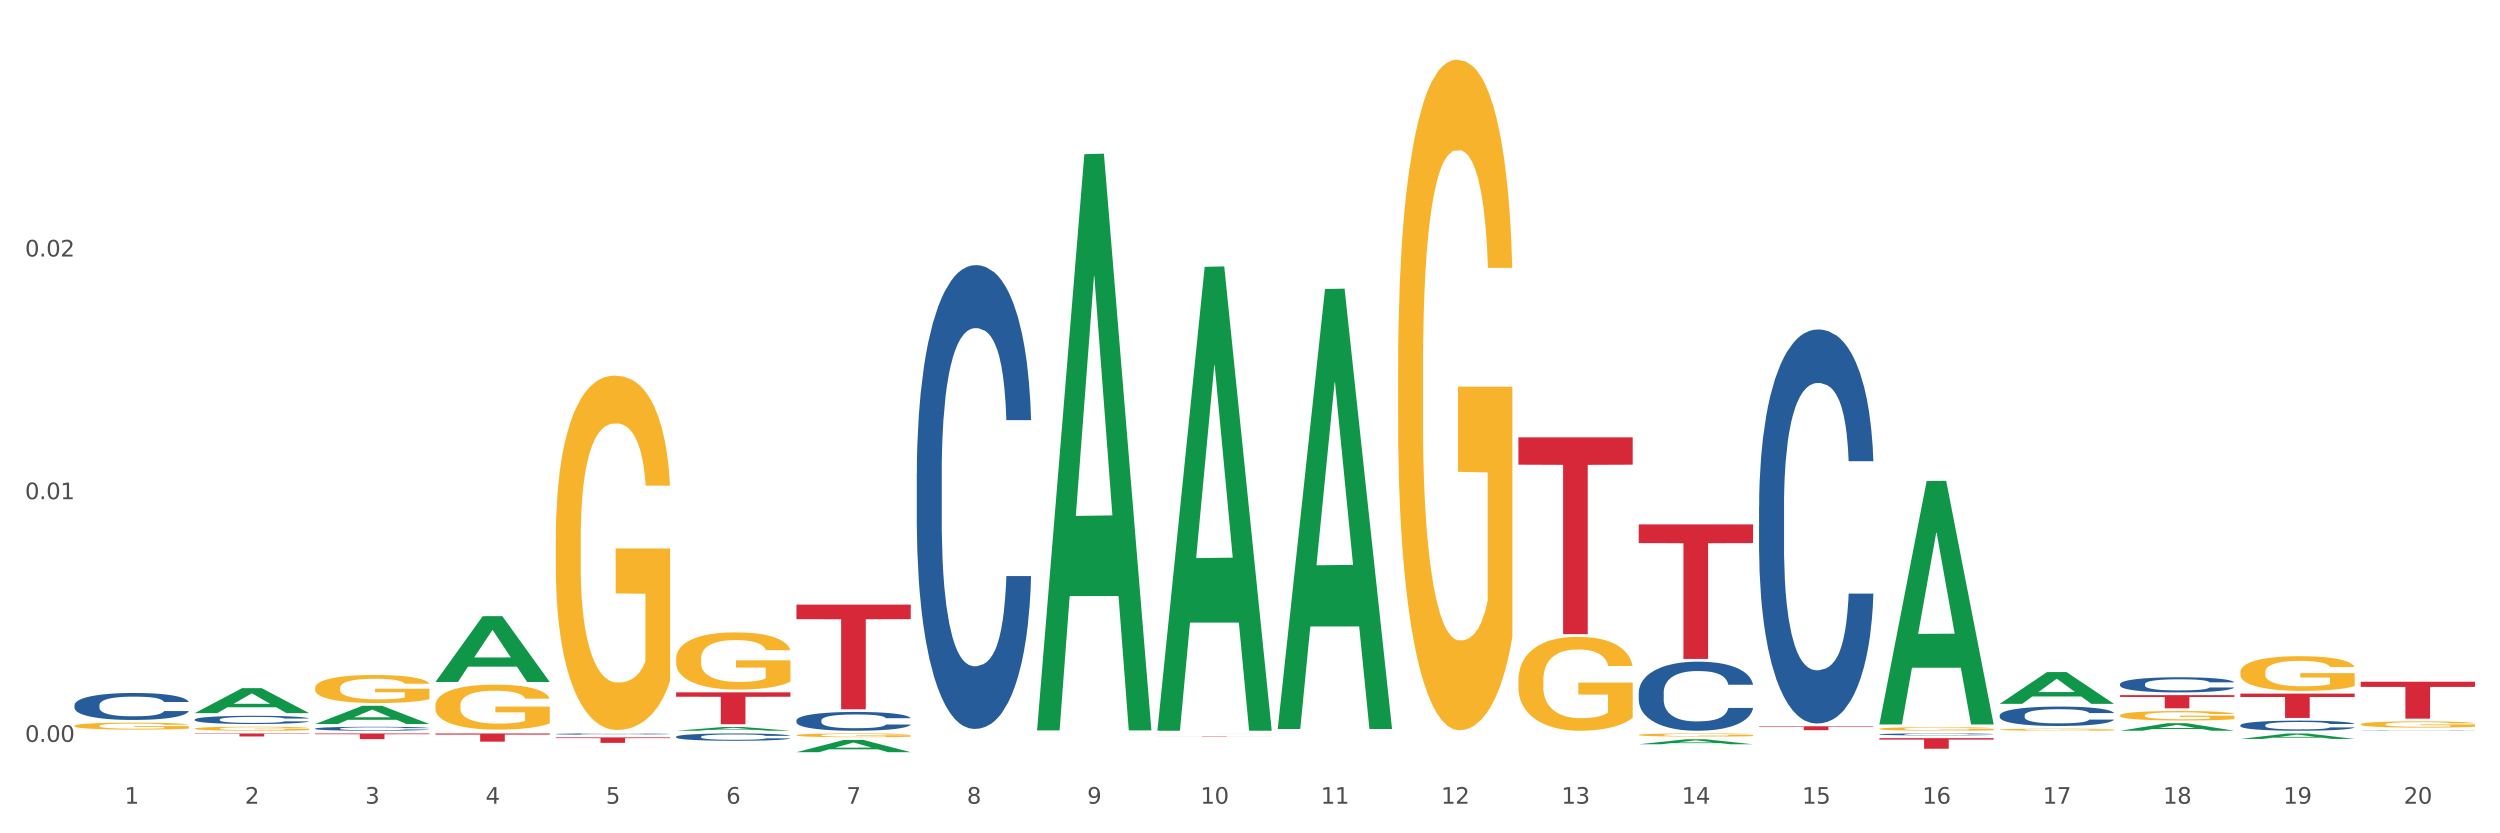 <?xml version="1.0" encoding="utf-8" standalone="no"?>
<!DOCTYPE svg PUBLIC "-//W3C//DTD SVG 1.1//EN"
  "http://www.w3.org/Graphics/SVG/1.1/DTD/svg11.dtd">
<svg xmlns:xlink="http://www.w3.org/1999/xlink" width="1080pt" height="360pt" viewBox="0 0 1080 360" xmlns="http://www.w3.org/2000/svg" version="1.1">
 <rect x="0" y="0" width="1080" height="360" fill="#333333" stroke="none"/>
 <defs>
  <style type="text/css">*{stroke-linejoin: round; stroke-linecap: butt}</style>
 </defs>
 <g id="figure_1">
  <g id="patch_1">
   <path d="M 0 360 
L 1080 360 
L 1080 0 
L 0 0 
z
" style="fill: #ffffff; stroke: #ffffff; stroke-linejoin: miter"/>
  </g>
  <g id="axes_1">
   <g id="matplotlib.axis_1">
    <g id="xtick_1">
     <g id="text_1">
      <!-- 1 -->
      <g style="fill: #4d4d4d" transform="translate(53.812 347.204) scale(0.096 -0.096)">
       <defs>
        <path id="DejaVuSans-31" d="M 794 531 
L 1825 531 
L 1825 4091 
L 703 3866 
L 703 4441 
L 1819 4666 
L 2450 4666 
L 2450 531 
L 3481 531 
L 3481 0 
L 794 0 
L 794 531 
z
" transform="scale(0.016)"/>
       </defs>
       <use xlink:href="#DejaVuSans-31"/>
      </g>
     </g>
    </g>
    <g id="xtick_2">
     <g id="text_2">
      <!-- 2 -->
      <g style="fill: #4d4d4d" transform="translate(105.793 347.204) scale(0.096 -0.096)">
       <defs>
        <path id="DejaVuSans-32" d="M 1228 531 
L 3431 531 
L 3431 0 
L 469 0 
L 469 531 
Q 828 903 1448 1529 
Q 2069 2156 2228 2338 
Q 2531 2678 2651 2914 
Q 2772 3150 2772 3378 
Q 2772 3750 2511 3984 
Q 2250 4219 1831 4219 
Q 1534 4219 1204 4116 
Q 875 4013 500 3803 
L 500 4441 
Q 881 4594 1212 4672 
Q 1544 4750 1819 4750 
Q 2544 4750 2975 4387 
Q 3406 4025 3406 3419 
Q 3406 3131 3298 2873 
Q 3191 2616 2906 2266 
Q 2828 2175 2409 1742 
Q 1991 1309 1228 531 
z
" transform="scale(0.016)"/>
       </defs>
       <use xlink:href="#DejaVuSans-32"/>
      </g>
     </g>
    </g>
    <g id="xtick_3">
     <g id="text_3">
      <!-- 3 -->
      <g style="fill: #4d4d4d" transform="translate(157.774 347.204) scale(0.096 -0.096)">
       <defs>
        <path id="DejaVuSans-33" d="M 2597 2516 
Q 3050 2419 3304 2112 
Q 3559 1806 3559 1356 
Q 3559 666 3084 287 
Q 2609 -91 1734 -91 
Q 1441 -91 1130 -33 
Q 819 25 488 141 
L 488 750 
Q 750 597 1062 519 
Q 1375 441 1716 441 
Q 2309 441 2620 675 
Q 2931 909 2931 1356 
Q 2931 1769 2642 2001 
Q 2353 2234 1838 2234 
L 1294 2234 
L 1294 2753 
L 1863 2753 
Q 2328 2753 2575 2939 
Q 2822 3125 2822 3475 
Q 2822 3834 2567 4026 
Q 2313 4219 1838 4219 
Q 1578 4219 1281 4162 
Q 984 4106 628 3988 
L 628 4550 
Q 988 4650 1302 4700 
Q 1616 4750 1894 4750 
Q 2613 4750 3031 4423 
Q 3450 4097 3450 3541 
Q 3450 3153 3228 2886 
Q 3006 2619 2597 2516 
z
" transform="scale(0.016)"/>
       </defs>
       <use xlink:href="#DejaVuSans-33"/>
      </g>
     </g>
    </g>
    <g id="xtick_4">
     <g id="text_4">
      <!-- 4 -->
      <g style="fill: #4d4d4d" transform="translate(209.756 347.204) scale(0.096 -0.096)">
       <defs>
        <path id="DejaVuSans-34" d="M 2419 4116 
L 825 1625 
L 2419 1625 
L 2419 4116 
z
M 2253 4666 
L 3047 4666 
L 3047 1625 
L 3713 1625 
L 3713 1100 
L 3047 1100 
L 3047 0 
L 2419 0 
L 2419 1100 
L 313 1100 
L 313 1709 
L 2253 4666 
z
" transform="scale(0.016)"/>
       </defs>
       <use xlink:href="#DejaVuSans-34"/>
      </g>
     </g>
    </g>
    <g id="xtick_5">
     <g id="text_5">
      <!-- 5 -->
      <g style="fill: #4d4d4d" transform="translate(261.737 347.204) scale(0.096 -0.096)">
       <defs>
        <path id="DejaVuSans-35" d="M 691 4666 
L 3169 4666 
L 3169 4134 
L 1269 4134 
L 1269 2991 
Q 1406 3038 1543 3061 
Q 1681 3084 1819 3084 
Q 2600 3084 3056 2656 
Q 3513 2228 3513 1497 
Q 3513 744 3044 326 
Q 2575 -91 1722 -91 
Q 1428 -91 1123 -41 
Q 819 9 494 109 
L 494 744 
Q 775 591 1075 516 
Q 1375 441 1709 441 
Q 2250 441 2565 725 
Q 2881 1009 2881 1497 
Q 2881 1984 2565 2268 
Q 2250 2553 1709 2553 
Q 1456 2553 1204 2497 
Q 953 2441 691 2322 
L 691 4666 
z
" transform="scale(0.016)"/>
       </defs>
       <use xlink:href="#DejaVuSans-35"/>
      </g>
     </g>
    </g>
    <g id="xtick_6">
     <g id="text_6">
      <!-- 6 -->
      <g style="fill: #4d4d4d" transform="translate(313.718 347.204) scale(0.096 -0.096)">
       <defs>
        <path id="DejaVuSans-36" d="M 2113 2584 
Q 1688 2584 1439 2293 
Q 1191 2003 1191 1497 
Q 1191 994 1439 701 
Q 1688 409 2113 409 
Q 2538 409 2786 701 
Q 3034 994 3034 1497 
Q 3034 2003 2786 2293 
Q 2538 2584 2113 2584 
z
M 3366 4563 
L 3366 3988 
Q 3128 4100 2886 4159 
Q 2644 4219 2406 4219 
Q 1781 4219 1451 3797 
Q 1122 3375 1075 2522 
Q 1259 2794 1537 2939 
Q 1816 3084 2150 3084 
Q 2853 3084 3261 2657 
Q 3669 2231 3669 1497 
Q 3669 778 3244 343 
Q 2819 -91 2113 -91 
Q 1303 -91 875 529 
Q 447 1150 447 2328 
Q 447 3434 972 4092 
Q 1497 4750 2381 4750 
Q 2619 4750 2861 4703 
Q 3103 4656 3366 4563 
z
" transform="scale(0.016)"/>
       </defs>
       <use xlink:href="#DejaVuSans-36"/>
      </g>
     </g>
    </g>
    <g id="xtick_7">
     <g id="text_7">
      <!-- 7 -->
      <g style="fill: #4d4d4d" transform="translate(365.699 347.204) scale(0.096 -0.096)">
       <defs>
        <path id="DejaVuSans-37" d="M 525 4666 
L 3525 4666 
L 3525 4397 
L 1831 0 
L 1172 0 
L 2766 4134 
L 525 4134 
L 525 4666 
z
" transform="scale(0.016)"/>
       </defs>
       <use xlink:href="#DejaVuSans-37"/>
      </g>
     </g>
    </g>
    <g id="xtick_8">
     <g id="text_8">
      <!-- 8 -->
      <g style="fill: #4d4d4d" transform="translate(417.68 347.204) scale(0.096 -0.096)">
       <defs>
        <path id="DejaVuSans-38" d="M 2034 2216 
Q 1584 2216 1326 1975 
Q 1069 1734 1069 1313 
Q 1069 891 1326 650 
Q 1584 409 2034 409 
Q 2484 409 2743 651 
Q 3003 894 3003 1313 
Q 3003 1734 2745 1975 
Q 2488 2216 2034 2216 
z
M 1403 2484 
Q 997 2584 770 2862 
Q 544 3141 544 3541 
Q 544 4100 942 4425 
Q 1341 4750 2034 4750 
Q 2731 4750 3128 4425 
Q 3525 4100 3525 3541 
Q 3525 3141 3298 2862 
Q 3072 2584 2669 2484 
Q 3125 2378 3379 2068 
Q 3634 1759 3634 1313 
Q 3634 634 3220 271 
Q 2806 -91 2034 -91 
Q 1263 -91 848 271 
Q 434 634 434 1313 
Q 434 1759 690 2068 
Q 947 2378 1403 2484 
z
M 1172 3481 
Q 1172 3119 1398 2916 
Q 1625 2713 2034 2713 
Q 2441 2713 2670 2916 
Q 2900 3119 2900 3481 
Q 2900 3844 2670 4047 
Q 2441 4250 2034 4250 
Q 1625 4250 1398 4047 
Q 1172 3844 1172 3481 
z
" transform="scale(0.016)"/>
       </defs>
       <use xlink:href="#DejaVuSans-38"/>
      </g>
     </g>
    </g>
    <g id="xtick_9">
     <g id="text_9">
      <!-- 9 -->
      <g style="fill: #4d4d4d" transform="translate(469.662 347.204) scale(0.096 -0.096)">
       <defs>
        <path id="DejaVuSans-39" d="M 703 97 
L 703 672 
Q 941 559 1184 500 
Q 1428 441 1663 441 
Q 2288 441 2617 861 
Q 2947 1281 2994 2138 
Q 2813 1869 2534 1725 
Q 2256 1581 1919 1581 
Q 1219 1581 811 2004 
Q 403 2428 403 3163 
Q 403 3881 828 4315 
Q 1253 4750 1959 4750 
Q 2769 4750 3195 4129 
Q 3622 3509 3622 2328 
Q 3622 1225 3098 567 
Q 2575 -91 1691 -91 
Q 1453 -91 1209 -44 
Q 966 3 703 97 
z
M 1959 2075 
Q 2384 2075 2632 2365 
Q 2881 2656 2881 3163 
Q 2881 3666 2632 3958 
Q 2384 4250 1959 4250 
Q 1534 4250 1286 3958 
Q 1038 3666 1038 3163 
Q 1038 2656 1286 2365 
Q 1534 2075 1959 2075 
z
" transform="scale(0.016)"/>
       </defs>
       <use xlink:href="#DejaVuSans-39"/>
      </g>
     </g>
    </g>
    <g id="xtick_10">
     <g id="text_10">
      <!-- 10 -->
      <g style="fill: #4d4d4d" transform="translate(518.589 347.204) scale(0.096 -0.096)">
       <defs>
        <path id="DejaVuSans-30" d="M 2034 4250 
Q 1547 4250 1301 3770 
Q 1056 3291 1056 2328 
Q 1056 1369 1301 889 
Q 1547 409 2034 409 
Q 2525 409 2770 889 
Q 3016 1369 3016 2328 
Q 3016 3291 2770 3770 
Q 2525 4250 2034 4250 
z
M 2034 4750 
Q 2819 4750 3233 4129 
Q 3647 3509 3647 2328 
Q 3647 1150 3233 529 
Q 2819 -91 2034 -91 
Q 1250 -91 836 529 
Q 422 1150 422 2328 
Q 422 3509 836 4129 
Q 1250 4750 2034 4750 
z
" transform="scale(0.016)"/>
       </defs>
       <use xlink:href="#DejaVuSans-31"/>
       <use xlink:href="#DejaVuSans-30" transform="translate(63.623 0)"/>
      </g>
     </g>
    </g>
    <g id="xtick_11">
     <g id="text_11">
      <!-- 11 -->
      <g style="fill: #4d4d4d" transform="translate(570.57 347.204) scale(0.096 -0.096)">
       <use xlink:href="#DejaVuSans-31"/>
       <use xlink:href="#DejaVuSans-31" transform="translate(63.623 0)"/>
      </g>
     </g>
    </g>
    <g id="xtick_12">
     <g id="text_12">
      <!-- 12 -->
      <g style="fill: #4d4d4d" transform="translate(622.551 347.204) scale(0.096 -0.096)">
       <use xlink:href="#DejaVuSans-31"/>
       <use xlink:href="#DejaVuSans-32" transform="translate(63.623 0)"/>
      </g>
     </g>
    </g>
    <g id="xtick_13">
     <g id="text_13">
      <!-- 13 -->
      <g style="fill: #4d4d4d" transform="translate(674.533 347.204) scale(0.096 -0.096)">
       <use xlink:href="#DejaVuSans-31"/>
       <use xlink:href="#DejaVuSans-33" transform="translate(63.623 0)"/>
      </g>
     </g>
    </g>
    <g id="xtick_14">
     <g id="text_14">
      <!-- 14 -->
      <g style="fill: #4d4d4d" transform="translate(726.514 347.204) scale(0.096 -0.096)">
       <use xlink:href="#DejaVuSans-31"/>
       <use xlink:href="#DejaVuSans-34" transform="translate(63.623 0)"/>
      </g>
     </g>
    </g>
    <g id="xtick_15">
     <g id="text_15">
      <!-- 15 -->
      <g style="fill: #4d4d4d" transform="translate(778.495 347.204) scale(0.096 -0.096)">
       <use xlink:href="#DejaVuSans-31"/>
       <use xlink:href="#DejaVuSans-35" transform="translate(63.623 0)"/>
      </g>
     </g>
    </g>
    <g id="xtick_16">
     <g id="text_16">
      <!-- 16 -->
      <g style="fill: #4d4d4d" transform="translate(830.476 347.204) scale(0.096 -0.096)">
       <use xlink:href="#DejaVuSans-31"/>
       <use xlink:href="#DejaVuSans-36" transform="translate(63.623 0)"/>
      </g>
     </g>
    </g>
    <g id="xtick_17">
     <g id="text_17">
      <!-- 17 -->
      <g style="fill: #4d4d4d" transform="translate(882.457 347.204) scale(0.096 -0.096)">
       <use xlink:href="#DejaVuSans-31"/>
       <use xlink:href="#DejaVuSans-37" transform="translate(63.623 0)"/>
      </g>
     </g>
    </g>
    <g id="xtick_18">
     <g id="text_18">
      <!-- 18 -->
      <g style="fill: #4d4d4d" transform="translate(934.439 347.204) scale(0.096 -0.096)">
       <use xlink:href="#DejaVuSans-31"/>
       <use xlink:href="#DejaVuSans-38" transform="translate(63.623 0)"/>
      </g>
     </g>
    </g>
    <g id="xtick_19">
     <g id="text_19">
      <!-- 19 -->
      <g style="fill: #4d4d4d" transform="translate(986.42 347.204) scale(0.096 -0.096)">
       <use xlink:href="#DejaVuSans-31"/>
       <use xlink:href="#DejaVuSans-39" transform="translate(63.623 0)"/>
      </g>
     </g>
    </g>
    <g id="xtick_20">
     <g id="text_20">
      <!-- 20 -->
      <g style="fill: #4d4d4d" transform="translate(1038.401 347.204) scale(0.096 -0.096)">
       <use xlink:href="#DejaVuSans-32"/>
       <use xlink:href="#DejaVuSans-30" transform="translate(63.623 0)"/>
      </g>
     </g>
    </g>
    <g id="xtick_21"/>
    <g id="xtick_22"/>
    <g id="xtick_23"/>
    <g id="xtick_24"/>
    <g id="xtick_25"/>
    <g id="xtick_26"/>
    <g id="xtick_27"/>
    <g id="xtick_28"/>
    <g id="xtick_29"/>
    <g id="xtick_30"/>
    <g id="xtick_31"/>
    <g id="xtick_32"/>
    <g id="xtick_33"/>
    <g id="xtick_34"/>
    <g id="xtick_35"/>
    <g id="xtick_36"/>
    <g id="xtick_37"/>
    <g id="xtick_38"/>
    <g id="xtick_39"/>
   </g>
   <g id="matplotlib.axis_2">
    <g id="ytick_1">
     <g id="text_21">
      <!-- 0.00 -->
      <g style="fill: #4d4d4d" transform="translate(10.8 320.492) scale(0.096 -0.096)">
       <defs>
        <path id="DejaVuSans-2e" d="M 684 794 
L 1344 794 
L 1344 0 
L 684 0 
L 684 794 
z
" transform="scale(0.016)"/>
       </defs>
       <use xlink:href="#DejaVuSans-30"/>
       <use xlink:href="#DejaVuSans-2e" transform="translate(63.623 0)"/>
       <use xlink:href="#DejaVuSans-30" transform="translate(95.41 0)"/>
       <use xlink:href="#DejaVuSans-30" transform="translate(159.033 0)"/>
      </g>
     </g>
    </g>
    <g id="ytick_2">
     <g id="text_22">
      <!-- 0.01 -->
      <g style="fill: #4d4d4d" transform="translate(10.8 215.65) scale(0.096 -0.096)">
       <use xlink:href="#DejaVuSans-30"/>
       <use xlink:href="#DejaVuSans-2e" transform="translate(63.623 0)"/>
       <use xlink:href="#DejaVuSans-30" transform="translate(95.41 0)"/>
       <use xlink:href="#DejaVuSans-31" transform="translate(159.033 0)"/>
      </g>
     </g>
    </g>
    <g id="ytick_3">
     <g id="text_23">
      <!-- 0.02 -->
      <g style="fill: #4d4d4d" transform="translate(10.8 110.808) scale(0.096 -0.096)">
       <use xlink:href="#DejaVuSans-30"/>
       <use xlink:href="#DejaVuSans-2e" transform="translate(63.623 0)"/>
       <use xlink:href="#DejaVuSans-30" transform="translate(95.41 0)"/>
       <use xlink:href="#DejaVuSans-32" transform="translate(159.033 0)"/>
      </g>
     </g>
    </g>
    <g id="ytick_4"/>
    <g id="ytick_5"/>
    <g id="ytick_6"/>
   </g>
   <g id="PolyCollection_1">
    <path d="M 84.156 308.041 
L 84.207 308.031 
L 104.571 297.283 
L 113.022 297.273 
L 133.538 308.061 
L 123.764 308.061 
L 119.335 305.549 
L 98.309 305.549 
L 98.156 305.59 
L 93.88 308.061 
L 84.156 308.061 
L 84.156 308.041 
L 100.956 304.05 
L 116.687 304.04 
L 108.898 299.573 
L 108.796 299.552 
L 108.695 299.583 
L 100.905 304.04 
L 100.956 304.05 
L 84.156 308.041 
z
" clip-path="url(#pffba8326a8)" style="fill: #109648"/>
    <path d="M 863.874 315.199 
L 863.933 315.199 
L 863.933 315.169 
L 864.049 315.144 
L 864.632 315.083 
L 865.507 315.032 
L 866.148 315.005 
L 866.789 314.983 
L 867.547 314.961 
L 868.48 314.938 
L 870.171 314.905 
L 871.22 314.888 
L 872.503 314.87 
L 874.835 314.844 
L 876.526 314.829 
L 878.275 314.817 
L 881.132 314.802 
L 882.997 314.796 
L 884.98 314.791 
L 887.37 314.787 
L 889.177 314.787 
L 893.142 314.789 
L 896.524 314.796 
L 898.156 314.802 
L 900.255 314.812 
L 901.363 314.818 
L 903.17 314.831 
L 905.036 314.849 
L 906.318 314.863 
L 908.242 314.891 
L 909.7 314.919 
L 911.041 314.953 
L 911.741 314.977 
L 912.265 314.999 
L 912.732 315.024 
L 913.198 315.064 
L 902.704 315.064 
L 902.296 315.035 
L 901.654 315.009 
L 900.721 314.982 
L 899.905 314.966 
L 898.506 314.946 
L 897.223 314.933 
L 895.882 314.923 
L 894.25 314.915 
L 892.967 314.911 
L 891.16 314.907 
L 887.603 314.908 
L 885.213 314.915 
L 883.58 314.923 
L 882.531 314.93 
L 881.598 314.938 
L 880.549 314.95 
L 879.324 314.967 
L 878.45 314.982 
L 877.575 315.002 
L 876.876 315.022 
L 876.234 315.044 
L 875.71 315.069 
L 875.302 315.094 
L 874.952 315.125 
L 874.66 315.177 
L 874.66 315.288 
L 874.777 315.314 
L 875.068 315.347 
L 875.418 315.372 
L 876.001 315.403 
L 876.526 315.423 
L 877.517 315.452 
L 878.625 315.477 
L 879.499 315.492 
L 880.374 315.505 
L 881.89 315.523 
L 883.58 315.538 
L 885.038 315.547 
L 887.02 315.555 
L 888.361 315.558 
L 889.527 315.56 
L 892.384 315.56 
L 894.425 315.558 
L 896.699 315.552 
L 898.448 315.545 
L 899.905 315.536 
L 901.538 315.521 
L 902.587 315.507 
L 902.587 315.336 
L 889.761 315.336 
L 889.761 315.222 
L 913.256 315.222 
L 913.256 315.555 
L 912.265 315.572 
L 911.158 315.588 
L 909.991 315.602 
L 908.242 315.619 
L 906.143 315.635 
L 904.278 315.646 
L 902.296 315.656 
L 899.963 315.665 
L 896.932 315.673 
L 895.066 315.677 
L 892.734 315.679 
L 889.994 315.68 
L 887.603 315.678 
L 885.271 315.674 
L 882.823 315.667 
L 880.432 315.656 
L 878.625 315.646 
L 876.817 315.633 
L 874.893 315.615 
L 873.378 315.599 
L 872.211 315.584 
L 870.929 315.566 
L 869.53 315.541 
L 868.48 315.519 
L 867.547 315.496 
L 866.556 315.467 
L 865.857 315.442 
L 865.157 315.41 
L 864.749 315.386 
L 864.282 315.35 
L 863.933 315.298 
L 863.874 315.199 
z
" clip-path="url(#pffba8326a8)" style="fill: #f7b32b"/>
    <path d="M 915.855 309.057 
L 915.914 309.053 
L 915.914 308.918 
L 916.03 308.802 
L 916.613 308.521 
L 917.488 308.289 
L 918.129 308.165 
L 918.771 308.064 
L 919.529 307.963 
L 920.461 307.858 
L 922.152 307.704 
L 923.202 307.626 
L 924.484 307.543 
L 926.816 307.423 
L 928.507 307.356 
L 930.256 307.3 
L 933.113 307.232 
L 934.979 307.202 
L 936.961 307.18 
L 939.351 307.165 
L 941.159 307.161 
L 945.123 307.172 
L 948.505 307.206 
L 950.137 307.232 
L 952.236 307.277 
L 953.344 307.307 
L 955.151 307.367 
L 957.017 307.446 
L 958.3 307.513 
L 960.224 307.641 
L 961.681 307.768 
L 963.022 307.925 
L 963.722 308.034 
L 964.246 308.135 
L 964.713 308.251 
L 965.179 308.435 
L 954.685 308.435 
L 954.277 308.304 
L 953.635 308.18 
L 952.703 308.06 
L 951.886 307.985 
L 950.487 307.892 
L 949.204 307.832 
L 947.863 307.787 
L 946.231 307.749 
L 944.948 307.731 
L 943.141 307.716 
L 939.585 307.719 
L 937.194 307.749 
L 935.562 307.787 
L 934.512 307.82 
L 933.579 307.858 
L 932.53 307.91 
L 931.306 307.989 
L 930.431 308.06 
L 929.557 308.15 
L 928.857 308.24 
L 928.216 308.345 
L 927.691 308.457 
L 927.283 308.574 
L 926.933 308.716 
L 926.641 308.952 
L 926.641 309.465 
L 926.758 309.581 
L 927.05 309.735 
L 927.399 309.851 
L 927.982 309.99 
L 928.507 310.083 
L 929.498 310.218 
L 930.606 310.331 
L 931.48 310.402 
L 932.355 310.462 
L 933.871 310.544 
L 935.562 310.612 
L 937.019 310.653 
L 939.002 310.69 
L 940.342 310.705 
L 941.509 310.713 
L 944.365 310.713 
L 946.406 310.702 
L 948.68 310.675 
L 950.429 310.642 
L 951.886 310.6 
L 953.519 310.533 
L 954.568 310.469 
L 954.568 309.686 
L 941.742 309.683 
L 941.742 309.162 
L 965.238 309.162 
L 965.238 310.69 
L 964.246 310.769 
L 963.139 310.84 
L 961.973 310.904 
L 960.224 310.983 
L 958.125 311.058 
L 956.259 311.11 
L 954.277 311.155 
L 951.945 311.196 
L 948.913 311.234 
L 947.047 311.249 
L 944.715 311.26 
L 941.975 311.264 
L 939.585 311.256 
L 937.252 311.237 
L 934.804 311.204 
L 932.413 311.155 
L 930.606 311.106 
L 928.799 311.046 
L 926.875 310.968 
L 925.359 310.893 
L 924.193 310.825 
L 922.91 310.739 
L 921.511 310.627 
L 920.461 310.526 
L 919.529 310.421 
L 918.537 310.286 
L 917.838 310.17 
L 917.138 310.023 
L 916.73 309.915 
L 916.264 309.746 
L 915.914 309.51 
L 915.855 309.057 
z
" clip-path="url(#pffba8326a8)" style="fill: #f7b32b"/>
    <path d="M 967.837 290.41 
L 967.895 290.396 
L 967.895 289.903 
L 968.012 289.478 
L 968.595 288.45 
L 969.469 287.601 
L 970.11 287.149 
L 970.752 286.779 
L 971.51 286.409 
L 972.443 286.025 
L 974.133 285.463 
L 975.183 285.176 
L 976.465 284.874 
L 978.798 284.436 
L 980.488 284.189 
L 982.237 283.984 
L 985.094 283.737 
L 986.96 283.627 
L 988.942 283.545 
L 991.333 283.49 
L 993.14 283.477 
L 997.104 283.518 
L 1000.486 283.641 
L 1002.118 283.737 
L 1004.217 283.901 
L 1005.325 284.011 
L 1007.132 284.23 
L 1008.998 284.518 
L 1010.281 284.765 
L 1012.205 285.23 
L 1013.662 285.696 
L 1015.003 286.272 
L 1015.703 286.669 
L 1016.228 287.039 
L 1016.694 287.464 
L 1017.16 288.135 
L 1006.666 288.135 
L 1006.258 287.656 
L 1005.617 287.203 
L 1004.684 286.765 
L 1003.868 286.491 
L 1002.468 286.148 
L 1001.186 285.929 
L 999.845 285.765 
L 998.212 285.628 
L 996.93 285.559 
L 995.122 285.504 
L 991.566 285.518 
L 989.175 285.628 
L 987.543 285.765 
L 986.493 285.888 
L 985.561 286.025 
L 984.511 286.217 
L 983.287 286.505 
L 982.412 286.765 
L 981.538 287.094 
L 980.838 287.423 
L 980.197 287.806 
L 979.672 288.217 
L 979.264 288.642 
L 978.914 289.163 
L 978.623 290.026 
L 978.623 291.903 
L 978.739 292.328 
L 979.031 292.89 
L 979.381 293.314 
L 979.964 293.821 
L 980.488 294.164 
L 981.479 294.657 
L 982.587 295.068 
L 983.462 295.329 
L 984.336 295.548 
L 985.852 295.849 
L 987.543 296.096 
L 989 296.247 
L 990.983 296.384 
L 992.324 296.438 
L 993.49 296.466 
L 996.347 296.466 
L 998.387 296.425 
L 1000.661 296.329 
L 1002.41 296.206 
L 1003.868 296.055 
L 1005.5 295.808 
L 1006.549 295.575 
L 1006.549 292.712 
L 993.723 292.698 
L 993.723 290.793 
L 1017.219 290.793 
L 1017.219 296.384 
L 1016.228 296.671 
L 1015.12 296.932 
L 1013.954 297.165 
L 1012.205 297.452 
L 1010.106 297.726 
L 1008.24 297.918 
L 1006.258 298.083 
L 1003.926 298.233 
L 1000.894 298.37 
L 999.028 298.425 
L 996.696 298.466 
L 993.956 298.48 
L 991.566 298.453 
L 989.234 298.384 
L 986.785 298.261 
L 984.395 298.083 
L 982.587 297.905 
L 980.78 297.685 
L 978.856 297.398 
L 977.34 297.124 
L 976.174 296.877 
L 974.891 296.562 
L 973.492 296.151 
L 972.443 295.781 
L 971.51 295.397 
L 970.519 294.904 
L 969.819 294.479 
L 969.119 293.945 
L 968.711 293.547 
L 968.245 292.931 
L 967.895 292.068 
L 967.837 290.41 
z
" clip-path="url(#pffba8326a8)" style="fill: #f7b32b"/>
    <path d="M 1019.818 312.879 
L 1019.876 312.877 
L 1019.876 312.788 
L 1019.993 312.711 
L 1020.576 312.526 
L 1021.45 312.373 
L 1022.092 312.291 
L 1022.733 312.224 
L 1023.491 312.157 
L 1024.424 312.088 
L 1026.115 311.987 
L 1027.164 311.935 
L 1028.447 311.881 
L 1030.779 311.801 
L 1032.469 311.757 
L 1034.219 311.72 
L 1037.075 311.675 
L 1038.941 311.656 
L 1040.923 311.641 
L 1043.314 311.631 
L 1045.121 311.628 
L 1049.086 311.636 
L 1052.467 311.658 
L 1054.1 311.675 
L 1056.199 311.705 
L 1057.306 311.725 
L 1059.114 311.764 
L 1060.979 311.816 
L 1062.262 311.861 
L 1064.186 311.945 
L 1065.644 312.029 
L 1066.985 312.133 
L 1067.684 312.204 
L 1068.209 312.271 
L 1068.675 312.348 
L 1069.142 312.469 
L 1058.647 312.469 
L 1058.239 312.382 
L 1057.598 312.301 
L 1056.665 312.222 
L 1055.849 312.172 
L 1054.449 312.11 
L 1053.167 312.071 
L 1051.826 312.041 
L 1050.193 312.017 
L 1048.911 312.004 
L 1047.103 311.994 
L 1043.547 311.997 
L 1041.157 312.017 
L 1039.524 312.041 
L 1038.475 312.064 
L 1037.542 312.088 
L 1036.492 312.123 
L 1035.268 312.175 
L 1034.393 312.222 
L 1033.519 312.281 
L 1032.819 312.34 
L 1032.178 312.41 
L 1031.653 312.484 
L 1031.245 312.56 
L 1030.895 312.654 
L 1030.604 312.81 
L 1030.604 313.149 
L 1030.72 313.225 
L 1031.012 313.327 
L 1031.362 313.403 
L 1031.945 313.495 
L 1032.469 313.557 
L 1033.461 313.646 
L 1034.568 313.72 
L 1035.443 313.767 
L 1036.317 313.806 
L 1037.833 313.861 
L 1039.524 313.905 
L 1040.982 313.932 
L 1042.964 313.957 
L 1044.305 313.967 
L 1045.471 313.972 
L 1048.328 313.972 
L 1050.368 313.964 
L 1052.642 313.947 
L 1054.391 313.925 
L 1055.849 313.898 
L 1057.481 313.853 
L 1058.531 313.811 
L 1058.531 313.295 
L 1045.704 313.292 
L 1045.704 312.948 
L 1069.2 312.948 
L 1069.2 313.957 
L 1068.209 314.009 
L 1067.101 314.056 
L 1065.935 314.098 
L 1064.186 314.15 
L 1062.087 314.199 
L 1060.221 314.234 
L 1058.239 314.264 
L 1055.907 314.291 
L 1052.875 314.315 
L 1051.01 314.325 
L 1048.678 314.333 
L 1045.937 314.335 
L 1043.547 314.33 
L 1041.215 314.318 
L 1038.766 314.296 
L 1036.376 314.264 
L 1034.568 314.231 
L 1032.761 314.192 
L 1030.837 314.14 
L 1029.321 314.09 
L 1028.155 314.046 
L 1026.872 313.989 
L 1025.473 313.915 
L 1024.424 313.848 
L 1023.491 313.779 
L 1022.5 313.69 
L 1021.8 313.613 
L 1021.101 313.517 
L 1020.692 313.445 
L 1020.226 313.334 
L 1019.876 313.178 
L 1019.818 312.879 
z
" clip-path="url(#pffba8326a8)" style="fill: #f7b32b"/>
    <path d="M 759.912 218.819 
L 759.97 218.664 
L 759.97 214.31 
L 760.145 208.402 
L 760.787 197.519 
L 761.605 189.278 
L 763.006 179.638 
L 763.764 175.596 
L 764.757 171.087 
L 766.8 163.779 
L 769.135 157.56 
L 770.769 154.14 
L 771.995 151.963 
L 774.738 148.076 
L 776.314 146.365 
L 777.949 144.966 
L 779.349 144.033 
L 781.684 142.945 
L 783.552 142.478 
L 785.712 142.323 
L 787.521 142.478 
L 789.915 143.1 
L 793.417 144.966 
L 794.76 146.055 
L 796.569 147.92 
L 798.437 150.408 
L 799.955 152.896 
L 801.706 156.472 
L 803.515 161.136 
L 805.266 167.044 
L 806.492 172.486 
L 807.484 178.239 
L 808.36 185.236 
L 809.002 192.854 
L 809.294 199.229 
L 798.612 199.229 
L 798.32 193.476 
L 797.736 187.257 
L 797.153 183.059 
L 796.511 179.638 
L 795.518 175.751 
L 794.643 173.264 
L 793.183 170.309 
L 791.841 168.444 
L 790.732 167.355 
L 789.389 166.422 
L 786.529 165.49 
L 784.486 165.49 
L 783.202 165.801 
L 781.626 166.578 
L 780.283 167.666 
L 778.707 169.532 
L 777.482 171.553 
L 776.256 174.196 
L 775.555 176.062 
L 774.505 179.483 
L 773.804 182.281 
L 772.87 187.101 
L 772.345 190.522 
L 771.411 199.384 
L 771.002 205.914 
L 770.827 210.423 
L 770.711 215.399 
L 770.711 239.654 
L 771.061 250.537 
L 771.353 255.202 
L 771.82 260.488 
L 772.695 267.329 
L 773.979 274.015 
L 775.322 278.835 
L 776.431 281.789 
L 777.482 283.966 
L 778.532 285.676 
L 779.816 287.231 
L 780.867 288.164 
L 782.443 289.096 
L 784.311 289.563 
L 785.77 289.563 
L 788.747 288.785 
L 790.09 288.008 
L 791.374 286.92 
L 792.775 285.209 
L 793.884 283.344 
L 794.526 281.944 
L 795.577 278.99 
L 796.394 275.881 
L 797.094 272.305 
L 797.561 269.195 
L 798.087 264.531 
L 798.495 259.244 
L 798.612 256.446 
L 809.294 256.446 
L 809.061 262.043 
L 808.652 267.485 
L 807.835 274.792 
L 807.193 278.99 
L 806.2 284.121 
L 805.15 288.474 
L 803.69 293.294 
L 802.348 296.87 
L 800.947 299.98 
L 799.429 302.779 
L 796.686 306.666 
L 795.693 307.754 
L 793.592 309.62 
L 791.958 310.708 
L 789.564 311.797 
L 787.113 312.418 
L 784.545 312.574 
L 782.268 312.263 
L 779.758 311.33 
L 778.182 310.397 
L 776.431 308.998 
L 774.388 306.821 
L 772.462 304.178 
L 770.652 301.068 
L 768.959 297.492 
L 767.383 293.45 
L 765.34 286.764 
L 763.823 280.234 
L 762.714 274.17 
L 761.955 269.039 
L 761.196 262.509 
L 760.787 258 
L 760.145 247.117 
L 759.912 237.011 
L 759.912 218.819 
z
" clip-path="url(#pffba8326a8)" style="fill: #255c99"/>
    <path d="M 603.968 159.641 
L 604.027 159.377 
L 604.027 149.852 
L 604.143 141.649 
L 604.726 121.805 
L 605.601 105.401 
L 606.242 96.669 
L 606.883 89.525 
L 607.641 82.381 
L 608.574 74.973 
L 610.265 64.125 
L 611.314 58.569 
L 612.597 52.748 
L 614.929 44.281 
L 616.62 39.518 
L 618.369 35.549 
L 621.226 30.787 
L 623.091 28.67 
L 625.074 27.082 
L 627.464 26.024 
L 629.271 25.759 
L 633.236 26.553 
L 636.618 28.935 
L 638.25 30.787 
L 640.349 33.962 
L 641.457 36.078 
L 643.264 40.312 
L 645.13 45.868 
L 646.412 50.631 
L 648.336 59.627 
L 649.794 68.623 
L 651.135 79.736 
L 651.835 87.409 
L 652.359 94.553 
L 652.826 102.755 
L 653.292 115.72 
L 642.798 115.72 
L 642.39 106.459 
L 641.748 97.728 
L 640.815 89.261 
L 639.999 83.969 
L 638.6 77.354 
L 637.317 73.121 
L 635.976 69.946 
L 634.344 67.3 
L 633.061 65.977 
L 631.254 64.919 
L 627.697 65.183 
L 625.307 67.3 
L 623.674 69.946 
L 622.625 72.327 
L 621.692 74.973 
L 620.643 78.677 
L 619.418 84.234 
L 618.544 89.261 
L 617.669 95.611 
L 616.97 101.961 
L 616.328 109.37 
L 615.804 117.307 
L 615.396 125.509 
L 615.046 135.564 
L 614.754 152.233 
L 614.754 188.482 
L 614.871 196.684 
L 615.162 207.532 
L 615.512 215.734 
L 616.095 225.524 
L 616.62 232.139 
L 617.611 241.664 
L 618.719 249.602 
L 619.593 254.629 
L 620.468 258.862 
L 621.984 264.683 
L 623.674 269.446 
L 625.132 272.356 
L 627.114 275.002 
L 628.455 276.06 
L 629.621 276.59 
L 632.478 276.59 
L 634.519 275.796 
L 636.792 273.944 
L 638.542 271.562 
L 639.999 268.652 
L 641.632 263.889 
L 642.681 259.391 
L 642.681 204.092 
L 629.855 203.828 
L 629.855 167.05 
L 653.35 167.05 
L 653.35 275.002 
L 652.359 280.558 
L 651.251 285.586 
L 650.085 290.084 
L 648.336 295.64 
L 646.237 300.932 
L 644.372 304.636 
L 642.39 307.811 
L 640.057 310.722 
L 637.026 313.367 
L 635.16 314.426 
L 632.828 315.22 
L 630.088 315.484 
L 627.697 314.955 
L 625.365 313.632 
L 622.917 311.251 
L 620.526 307.811 
L 618.719 304.371 
L 616.911 300.138 
L 614.987 294.582 
L 613.472 289.29 
L 612.305 284.527 
L 611.023 278.442 
L 609.624 270.504 
L 608.574 263.36 
L 607.641 255.952 
L 606.65 246.426 
L 605.951 238.224 
L 605.251 227.905 
L 604.843 220.232 
L 604.376 208.326 
L 604.027 191.657 
L 603.968 159.641 
z
" clip-path="url(#pffba8326a8)" style="fill: #f7b32b"/>
    <path d="M 655.949 293.859 
L 656.008 293.822 
L 656.008 292.488 
L 656.124 291.34 
L 656.707 288.562 
L 657.582 286.265 
L 658.223 285.042 
L 658.865 284.042 
L 659.622 283.041 
L 660.555 282.004 
L 662.246 280.485 
L 663.296 279.707 
L 664.578 278.892 
L 666.91 277.707 
L 668.601 277.04 
L 670.35 276.484 
L 673.207 275.817 
L 675.073 275.521 
L 677.055 275.299 
L 679.445 275.15 
L 681.253 275.113 
L 685.217 275.225 
L 688.599 275.558 
L 690.231 275.817 
L 692.33 276.262 
L 693.438 276.558 
L 695.245 277.151 
L 697.111 277.929 
L 698.394 278.596 
L 700.318 279.855 
L 701.775 281.115 
L 703.116 282.671 
L 703.816 283.745 
L 704.34 284.746 
L 704.807 285.894 
L 705.273 287.709 
L 694.779 287.709 
L 694.371 286.413 
L 693.729 285.19 
L 692.797 284.005 
L 691.98 283.264 
L 690.581 282.338 
L 689.298 281.745 
L 687.957 281.3 
L 686.325 280.93 
L 685.042 280.745 
L 683.235 280.596 
L 679.679 280.633 
L 677.288 280.93 
L 675.656 281.3 
L 674.606 281.634 
L 673.673 282.004 
L 672.624 282.523 
L 671.4 283.301 
L 670.525 284.005 
L 669.651 284.894 
L 668.951 285.783 
L 668.31 286.82 
L 667.785 287.932 
L 667.377 289.08 
L 667.027 290.488 
L 666.735 292.822 
L 666.735 297.897 
L 666.852 299.046 
L 667.143 300.565 
L 667.493 301.713 
L 668.076 303.084 
L 668.601 304.01 
L 669.592 305.344 
L 670.7 306.455 
L 671.574 307.159 
L 672.449 307.752 
L 673.965 308.567 
L 675.656 309.234 
L 677.113 309.641 
L 679.095 310.012 
L 680.436 310.16 
L 681.602 310.234 
L 684.459 310.234 
L 686.5 310.123 
L 688.774 309.864 
L 690.523 309.53 
L 691.98 309.123 
L 693.613 308.456 
L 694.662 307.826 
L 694.662 300.083 
L 681.836 300.046 
L 681.836 294.897 
L 705.332 294.897 
L 705.332 310.012 
L 704.34 310.79 
L 703.233 311.494 
L 702.067 312.123 
L 700.318 312.901 
L 698.219 313.642 
L 696.353 314.161 
L 694.371 314.606 
L 692.039 315.013 
L 689.007 315.384 
L 687.141 315.532 
L 684.809 315.643 
L 682.069 315.68 
L 679.679 315.606 
L 677.346 315.421 
L 674.898 315.087 
L 672.507 314.606 
L 670.7 314.124 
L 668.893 313.531 
L 666.969 312.753 
L 665.453 312.012 
L 664.287 311.345 
L 663.004 310.493 
L 661.605 309.382 
L 660.555 308.382 
L 659.622 307.344 
L 658.631 306.011 
L 657.932 304.862 
L 657.232 303.417 
L 656.824 302.343 
L 656.358 300.676 
L 656.008 298.342 
L 655.949 293.859 
z
" clip-path="url(#pffba8326a8)" style="fill: #f7b32b"/>
    <path d="M 500.006 316.955 
L 500.064 316.955 
L 500.064 316.954 
L 500.181 316.953 
L 500.764 316.951 
L 501.638 316.949 
L 502.28 316.948 
L 502.921 316.947 
L 503.679 316.946 
L 504.612 316.945 
L 506.302 316.944 
L 507.352 316.943 
L 508.635 316.942 
L 510.967 316.941 
L 512.657 316.941 
L 514.407 316.94 
L 517.263 316.94 
L 519.129 316.94 
L 521.111 316.939 
L 523.502 316.939 
L 525.309 316.939 
L 529.274 316.939 
L 532.655 316.94 
L 534.288 316.94 
L 536.387 316.94 
L 537.494 316.94 
L 539.302 316.941 
L 541.167 316.942 
L 542.45 316.942 
L 544.374 316.943 
L 545.832 316.944 
L 547.172 316.946 
L 547.872 316.947 
L 548.397 316.947 
L 548.863 316.948 
L 549.33 316.95 
L 538.835 316.95 
L 538.427 316.949 
L 537.786 316.948 
L 536.853 316.947 
L 536.037 316.946 
L 534.637 316.945 
L 533.355 316.945 
L 532.014 316.944 
L 530.381 316.944 
L 529.099 316.944 
L 527.291 316.944 
L 523.735 316.944 
L 521.345 316.944 
L 519.712 316.944 
L 518.663 316.945 
L 517.73 316.945 
L 516.68 316.946 
L 515.456 316.946 
L 514.581 316.947 
L 513.707 316.948 
L 513.007 316.948 
L 512.366 316.949 
L 511.841 316.95 
L 511.433 316.951 
L 511.083 316.952 
L 510.792 316.954 
L 510.792 316.959 
L 510.908 316.96 
L 511.2 316.961 
L 511.55 316.962 
L 512.133 316.963 
L 512.657 316.964 
L 513.649 316.965 
L 514.756 316.966 
L 515.631 316.966 
L 516.505 316.967 
L 518.021 316.968 
L 519.712 316.968 
L 521.17 316.969 
L 523.152 316.969 
L 524.493 316.969 
L 525.659 316.969 
L 528.516 316.969 
L 530.556 316.969 
L 532.83 316.969 
L 534.579 316.968 
L 536.037 316.968 
L 537.669 316.968 
L 538.719 316.967 
L 538.719 316.96 
L 525.892 316.96 
L 525.892 316.956 
L 549.388 316.956 
L 549.388 316.969 
L 548.397 316.969 
L 547.289 316.97 
L 546.123 316.971 
L 544.374 316.971 
L 542.275 316.972 
L 540.409 316.972 
L 538.427 316.973 
L 536.095 316.973 
L 533.063 316.973 
L 531.198 316.974 
L 528.866 316.974 
L 526.125 316.974 
L 523.735 316.974 
L 521.403 316.973 
L 518.954 316.973 
L 516.564 316.973 
L 514.756 316.972 
L 512.949 316.972 
L 511.025 316.971 
L 509.509 316.971 
L 508.343 316.97 
L 507.06 316.969 
L 505.661 316.968 
L 504.612 316.967 
L 503.679 316.967 
L 502.688 316.965 
L 501.988 316.964 
L 501.288 316.963 
L 500.88 316.962 
L 500.414 316.961 
L 500.064 316.959 
L 500.006 316.955 
z
" clip-path="url(#pffba8326a8)" style="fill: #f7b32b"/>
    <path d="M 344.062 317.603 
L 344.121 317.602 
L 344.121 317.548 
L 344.237 317.501 
L 344.82 317.389 
L 345.695 317.296 
L 346.336 317.246 
L 346.977 317.206 
L 347.735 317.165 
L 348.668 317.123 
L 350.359 317.062 
L 351.408 317.03 
L 352.691 316.997 
L 355.023 316.949 
L 356.714 316.922 
L 358.463 316.9 
L 361.32 316.873 
L 363.185 316.861 
L 365.168 316.852 
L 367.558 316.846 
L 369.365 316.844 
L 373.33 316.849 
L 376.712 316.862 
L 378.344 316.873 
L 380.443 316.891 
L 381.551 316.903 
L 383.358 316.927 
L 385.224 316.958 
L 386.506 316.985 
L 388.43 317.036 
L 389.888 317.087 
L 391.229 317.15 
L 391.928 317.194 
L 392.453 317.234 
L 392.92 317.281 
L 393.386 317.354 
L 382.892 317.354 
L 382.484 317.302 
L 381.842 317.252 
L 380.909 317.204 
L 380.093 317.174 
L 378.694 317.137 
L 377.411 317.113 
L 376.07 317.095 
L 374.438 317.08 
L 373.155 317.072 
L 371.348 317.066 
L 367.791 317.068 
L 365.401 317.08 
L 363.768 317.095 
L 362.719 317.108 
L 361.786 317.123 
L 360.737 317.144 
L 359.512 317.176 
L 358.638 317.204 
L 357.763 317.24 
L 357.064 317.276 
L 356.422 317.318 
L 355.898 317.363 
L 355.489 317.41 
L 355.14 317.467 
L 354.848 317.561 
L 354.848 317.767 
L 354.965 317.813 
L 355.256 317.875 
L 355.606 317.921 
L 356.189 317.977 
L 356.714 318.014 
L 357.705 318.068 
L 358.813 318.114 
L 359.687 318.142 
L 360.562 318.166 
L 362.078 318.199 
L 363.768 318.226 
L 365.226 318.243 
L 367.208 318.258 
L 368.549 318.264 
L 369.715 318.267 
L 372.572 318.267 
L 374.613 318.262 
L 376.886 318.252 
L 378.636 318.238 
L 380.093 318.222 
L 381.726 318.195 
L 382.775 318.169 
L 382.775 317.855 
L 369.948 317.854 
L 369.948 317.645 
L 393.444 317.645 
L 393.444 318.258 
L 392.453 318.289 
L 391.345 318.318 
L 390.179 318.343 
L 388.43 318.375 
L 386.331 318.405 
L 384.466 318.426 
L 382.484 318.444 
L 380.151 318.46 
L 377.12 318.475 
L 375.254 318.481 
L 372.922 318.486 
L 370.182 318.487 
L 367.791 318.484 
L 365.459 318.477 
L 363.011 318.463 
L 360.62 318.444 
L 358.813 318.424 
L 357.005 318.4 
L 355.081 318.369 
L 353.566 318.339 
L 352.399 318.312 
L 351.117 318.277 
L 349.718 318.232 
L 348.668 318.192 
L 347.735 318.15 
L 346.744 318.096 
L 346.045 318.049 
L 345.345 317.99 
L 344.937 317.947 
L 344.47 317.879 
L 344.121 317.785 
L 344.062 317.603 
z
" clip-path="url(#pffba8326a8)" style="fill: #f7b32b"/>
    <path d="M 240.1 233.008 
L 240.158 232.868 
L 240.158 227.835 
L 240.275 223.5 
L 240.858 213.014 
L 241.732 204.345 
L 242.374 199.731 
L 243.015 195.956 
L 243.773 192.181 
L 244.706 188.266 
L 246.396 182.533 
L 247.446 179.597 
L 248.729 176.521 
L 251.061 172.047 
L 252.751 169.53 
L 254.501 167.432 
L 257.357 164.916 
L 259.223 163.797 
L 261.205 162.958 
L 263.596 162.399 
L 265.403 162.259 
L 269.368 162.679 
L 272.749 163.937 
L 274.382 164.916 
L 276.481 166.594 
L 277.588 167.712 
L 279.396 169.949 
L 281.261 172.885 
L 282.544 175.402 
L 284.468 180.156 
L 285.926 184.91 
L 287.266 190.782 
L 287.966 194.837 
L 288.491 198.612 
L 288.957 202.947 
L 289.424 209.798 
L 278.929 209.798 
L 278.521 204.904 
L 277.88 200.29 
L 276.947 195.816 
L 276.131 193.02 
L 274.731 189.524 
L 273.449 187.287 
L 272.108 185.609 
L 270.475 184.211 
L 269.193 183.512 
L 267.385 182.953 
L 263.829 183.092 
L 261.438 184.211 
L 259.806 185.609 
L 258.757 186.867 
L 257.824 188.266 
L 256.774 190.223 
L 255.55 193.159 
L 254.675 195.816 
L 253.801 199.172 
L 253.101 202.527 
L 252.46 206.442 
L 251.935 210.637 
L 251.527 214.971 
L 251.177 220.285 
L 250.886 229.093 
L 250.886 248.249 
L 251.002 252.583 
L 251.294 258.316 
L 251.644 262.65 
L 252.227 267.823 
L 252.751 271.319 
L 253.743 276.352 
L 254.85 280.547 
L 255.725 283.204 
L 256.599 285.441 
L 258.115 288.517 
L 259.806 291.034 
L 261.264 292.572 
L 263.246 293.97 
L 264.587 294.529 
L 265.753 294.809 
L 268.61 294.809 
L 270.65 294.389 
L 272.924 293.411 
L 274.673 292.152 
L 276.131 290.614 
L 277.763 288.097 
L 278.813 285.72 
L 278.813 256.498 
L 265.986 256.358 
L 265.986 236.923 
L 289.482 236.923 
L 289.482 293.97 
L 288.491 296.906 
L 287.383 299.563 
L 286.217 301.94 
L 284.468 304.876 
L 282.369 307.672 
L 280.503 309.63 
L 278.521 311.308 
L 276.189 312.846 
L 273.157 314.244 
L 271.292 314.803 
L 268.96 315.222 
L 266.219 315.362 
L 263.829 315.083 
L 261.497 314.384 
L 259.048 313.125 
L 256.658 311.308 
L 254.85 309.49 
L 253.043 307.253 
L 251.119 304.317 
L 249.603 301.52 
L 248.437 299.003 
L 247.154 295.787 
L 245.755 291.593 
L 244.706 287.818 
L 243.773 283.903 
L 242.782 278.869 
L 242.082 274.535 
L 241.382 269.082 
L 240.974 265.027 
L 240.508 258.735 
L 240.158 249.926 
L 240.1 233.008 
z
" clip-path="url(#pffba8326a8)" style="fill: #f7b32b"/>
    <path d="M 292.081 284.619 
L 292.139 284.596 
L 292.139 283.784 
L 292.256 283.084 
L 292.839 281.391 
L 293.713 279.992 
L 294.355 279.247 
L 294.996 278.638 
L 295.754 278.028 
L 296.687 277.396 
L 298.378 276.471 
L 299.427 275.997 
L 300.71 275.5 
L 303.042 274.778 
L 304.733 274.372 
L 306.482 274.033 
L 309.339 273.627 
L 311.204 273.447 
L 313.186 273.311 
L 315.577 273.221 
L 317.384 273.198 
L 321.349 273.266 
L 324.73 273.469 
L 326.363 273.627 
L 328.462 273.898 
L 329.569 274.079 
L 331.377 274.44 
L 333.243 274.914 
L 334.525 275.32 
L 336.449 276.087 
L 337.907 276.855 
L 339.248 277.803 
L 339.947 278.457 
L 340.472 279.067 
L 340.938 279.766 
L 341.405 280.872 
L 330.91 280.872 
L 330.502 280.082 
L 329.861 279.337 
L 328.928 278.615 
L 328.112 278.164 
L 326.713 277.599 
L 325.43 277.238 
L 324.089 276.968 
L 322.457 276.742 
L 321.174 276.629 
L 319.367 276.539 
L 315.81 276.561 
L 313.42 276.742 
L 311.787 276.968 
L 310.738 277.171 
L 309.805 277.396 
L 308.756 277.712 
L 307.531 278.186 
L 306.657 278.615 
L 305.782 279.157 
L 305.082 279.698 
L 304.441 280.33 
L 303.916 281.008 
L 303.508 281.707 
L 303.158 282.565 
L 302.867 283.987 
L 302.867 287.079 
L 302.984 287.779 
L 303.275 288.704 
L 303.625 289.404 
L 304.208 290.239 
L 304.733 290.803 
L 305.724 291.615 
L 306.832 292.293 
L 307.706 292.721 
L 308.581 293.082 
L 310.096 293.579 
L 311.787 293.985 
L 313.245 294.234 
L 315.227 294.459 
L 316.568 294.55 
L 317.734 294.595 
L 320.591 294.595 
L 322.631 294.527 
L 324.905 294.369 
L 326.654 294.166 
L 328.112 293.918 
L 329.744 293.511 
L 330.794 293.128 
L 330.794 288.411 
L 317.967 288.388 
L 317.967 285.251 
L 341.463 285.251 
L 341.463 294.459 
L 340.472 294.933 
L 339.364 295.362 
L 338.198 295.746 
L 336.449 296.22 
L 334.35 296.671 
L 332.485 296.987 
L 330.502 297.258 
L 328.17 297.506 
L 325.138 297.732 
L 323.273 297.822 
L 320.941 297.89 
L 318.2 297.912 
L 315.81 297.867 
L 313.478 297.754 
L 311.029 297.551 
L 308.639 297.258 
L 306.832 296.965 
L 305.024 296.603 
L 303.1 296.129 
L 301.584 295.678 
L 300.418 295.272 
L 299.136 294.753 
L 297.736 294.076 
L 296.687 293.466 
L 295.754 292.834 
L 294.763 292.022 
L 294.063 291.322 
L 293.364 290.442 
L 292.956 289.787 
L 292.489 288.772 
L 292.139 287.35 
L 292.081 284.619 
z
" clip-path="url(#pffba8326a8)" style="fill: #f7b32b"/>
    <path d="M 188.119 304.755 
L 188.177 304.737 
L 188.177 304.099 
L 188.294 303.549 
L 188.877 302.219 
L 189.751 301.119 
L 190.392 300.533 
L 191.034 300.054 
L 191.792 299.575 
L 192.725 299.079 
L 194.415 298.351 
L 195.465 297.979 
L 196.747 297.589 
L 199.079 297.021 
L 200.77 296.702 
L 202.519 296.436 
L 205.376 296.116 
L 207.242 295.975 
L 209.224 295.868 
L 211.614 295.797 
L 213.422 295.779 
L 217.386 295.833 
L 220.768 295.992 
L 222.4 296.116 
L 224.499 296.329 
L 225.607 296.471 
L 227.414 296.755 
L 229.28 297.128 
L 230.563 297.447 
L 232.487 298.05 
L 233.944 298.653 
L 235.285 299.398 
L 235.985 299.912 
L 236.51 300.391 
L 236.976 300.941 
L 237.442 301.811 
L 226.948 301.811 
L 226.54 301.19 
L 225.899 300.604 
L 224.966 300.037 
L 224.149 299.682 
L 222.75 299.238 
L 221.468 298.955 
L 220.127 298.742 
L 218.494 298.564 
L 217.212 298.476 
L 215.404 298.405 
L 211.848 298.422 
L 209.457 298.564 
L 207.825 298.742 
L 206.775 298.901 
L 205.843 299.079 
L 204.793 299.327 
L 203.569 299.7 
L 202.694 300.037 
L 201.82 300.462 
L 201.12 300.888 
L 200.479 301.385 
L 199.954 301.917 
L 199.546 302.467 
L 199.196 303.141 
L 198.905 304.258 
L 198.905 306.689 
L 199.021 307.239 
L 199.313 307.966 
L 199.662 308.516 
L 200.246 309.172 
L 200.77 309.616 
L 201.761 310.254 
L 202.869 310.786 
L 203.744 311.123 
L 204.618 311.407 
L 206.134 311.797 
L 207.825 312.117 
L 209.282 312.312 
L 211.265 312.489 
L 212.606 312.56 
L 213.772 312.596 
L 216.628 312.596 
L 218.669 312.542 
L 220.943 312.418 
L 222.692 312.259 
L 224.149 312.063 
L 225.782 311.744 
L 226.831 311.443 
L 226.831 307.735 
L 214.005 307.717 
L 214.005 305.252 
L 237.501 305.252 
L 237.501 312.489 
L 236.51 312.862 
L 235.402 313.199 
L 234.236 313.5 
L 232.487 313.873 
L 230.388 314.228 
L 228.522 314.476 
L 226.54 314.689 
L 224.208 314.884 
L 221.176 315.061 
L 219.31 315.132 
L 216.978 315.185 
L 214.238 315.203 
L 211.848 315.168 
L 209.516 315.079 
L 207.067 314.919 
L 204.676 314.689 
L 202.869 314.458 
L 201.062 314.174 
L 199.138 313.802 
L 197.622 313.447 
L 196.456 313.128 
L 195.173 312.72 
L 193.774 312.188 
L 192.725 311.709 
L 191.792 311.212 
L 190.801 310.573 
L 190.101 310.024 
L 189.401 309.332 
L 188.993 308.817 
L 188.527 308.019 
L 188.177 306.902 
L 188.119 304.755 
z
" clip-path="url(#pffba8326a8)" style="fill: #f7b32b"/>
    <path d="M 136.137 297.209 
L 136.196 297.198 
L 136.196 296.799 
L 136.312 296.456 
L 136.895 295.626 
L 137.77 294.94 
L 138.411 294.575 
L 139.053 294.276 
L 139.81 293.977 
L 140.743 293.667 
L 142.434 293.213 
L 143.484 292.981 
L 144.766 292.738 
L 147.098 292.383 
L 148.789 292.184 
L 150.538 292.018 
L 153.395 291.819 
L 155.261 291.73 
L 157.243 291.664 
L 159.633 291.62 
L 161.441 291.609 
L 165.405 291.642 
L 168.787 291.741 
L 170.419 291.819 
L 172.518 291.952 
L 173.626 292.04 
L 175.433 292.217 
L 177.299 292.45 
L 178.582 292.649 
L 180.506 293.025 
L 181.963 293.402 
L 183.304 293.866 
L 184.004 294.187 
L 184.528 294.486 
L 184.995 294.829 
L 185.461 295.372 
L 174.967 295.372 
L 174.559 294.984 
L 173.917 294.619 
L 172.985 294.265 
L 172.168 294.044 
L 170.769 293.767 
L 169.486 293.59 
L 168.145 293.457 
L 166.513 293.346 
L 165.23 293.291 
L 163.423 293.247 
L 159.866 293.258 
L 157.476 293.346 
L 155.844 293.457 
L 154.794 293.557 
L 153.861 293.667 
L 152.812 293.822 
L 151.588 294.055 
L 150.713 294.265 
L 149.838 294.53 
L 149.139 294.796 
L 148.498 295.106 
L 147.973 295.438 
L 147.565 295.781 
L 147.215 296.202 
L 146.923 296.899 
L 146.923 298.415 
L 147.04 298.758 
L 147.331 299.212 
L 147.681 299.555 
L 148.264 299.965 
L 148.789 300.241 
L 149.78 300.64 
L 150.888 300.972 
L 151.762 301.182 
L 152.637 301.359 
L 154.153 301.603 
L 155.844 301.802 
L 157.301 301.924 
L 159.283 302.034 
L 160.624 302.079 
L 161.79 302.101 
L 164.647 302.101 
L 166.688 302.067 
L 168.962 301.99 
L 170.711 301.89 
L 172.168 301.769 
L 173.801 301.569 
L 174.85 301.381 
L 174.85 299.068 
L 162.024 299.057 
L 162.024 297.519 
L 185.52 297.519 
L 185.52 302.034 
L 184.528 302.267 
L 183.421 302.477 
L 182.255 302.665 
L 180.506 302.898 
L 178.407 303.119 
L 176.541 303.274 
L 174.559 303.407 
L 172.227 303.528 
L 169.195 303.639 
L 167.329 303.683 
L 164.997 303.717 
L 162.257 303.728 
L 159.866 303.705 
L 157.534 303.65 
L 155.086 303.551 
L 152.695 303.407 
L 150.888 303.263 
L 149.081 303.086 
L 147.157 302.853 
L 145.641 302.632 
L 144.475 302.433 
L 143.192 302.178 
L 141.793 301.846 
L 140.743 301.547 
L 139.81 301.237 
L 138.819 300.839 
L 138.12 300.496 
L 137.42 300.064 
L 137.012 299.743 
L 136.546 299.245 
L 136.196 298.548 
L 136.137 297.209 
z
" clip-path="url(#pffba8326a8)" style="fill: #f7b32b"/>
    <path d="M 84.156 314.743 
L 84.215 314.741 
L 84.215 314.684 
L 84.331 314.635 
L 84.914 314.515 
L 85.789 314.417 
L 86.43 314.364 
L 87.071 314.321 
L 87.829 314.278 
L 88.762 314.234 
L 90.453 314.168 
L 91.502 314.135 
L 92.785 314.1 
L 95.117 314.049 
L 96.808 314.02 
L 98.557 313.997 
L 101.414 313.968 
L 103.279 313.955 
L 105.262 313.946 
L 107.652 313.939 
L 109.459 313.938 
L 113.424 313.942 
L 116.806 313.957 
L 118.438 313.968 
L 120.537 313.987 
L 121.645 314 
L 123.452 314.025 
L 125.318 314.059 
L 126.6 314.087 
L 128.524 314.141 
L 129.982 314.195 
L 131.323 314.262 
L 132.022 314.308 
L 132.547 314.351 
L 133.014 314.401 
L 133.48 314.479 
L 122.986 314.479 
L 122.577 314.423 
L 121.936 314.37 
L 121.003 314.32 
L 120.187 314.288 
L 118.788 314.248 
L 117.505 314.223 
L 116.164 314.203 
L 114.532 314.188 
L 113.249 314.18 
L 111.442 314.173 
L 107.885 314.175 
L 105.495 314.188 
L 103.862 314.203 
L 102.813 314.218 
L 101.88 314.234 
L 100.831 314.256 
L 99.606 314.289 
L 98.732 314.32 
L 97.857 314.358 
L 97.158 314.396 
L 96.516 314.44 
L 95.992 314.488 
L 95.583 314.538 
L 95.234 314.598 
L 94.942 314.698 
L 94.942 314.916 
L 95.059 314.966 
L 95.35 315.031 
L 95.7 315.08 
L 96.283 315.139 
L 96.808 315.179 
L 97.799 315.236 
L 98.907 315.284 
L 99.781 315.314 
L 100.656 315.339 
L 102.172 315.374 
L 103.862 315.403 
L 105.32 315.421 
L 107.302 315.436 
L 108.643 315.443 
L 109.809 315.446 
L 112.666 315.446 
L 114.707 315.441 
L 116.98 315.43 
L 118.73 315.416 
L 120.187 315.398 
L 121.82 315.37 
L 122.869 315.343 
L 122.869 315.01 
L 110.042 315.009 
L 110.042 314.787 
L 133.538 314.787 
L 133.538 315.436 
L 132.547 315.47 
L 131.439 315.5 
L 130.273 315.527 
L 128.524 315.561 
L 126.425 315.592 
L 124.56 315.615 
L 122.577 315.634 
L 120.245 315.651 
L 117.214 315.667 
L 115.348 315.674 
L 113.016 315.678 
L 110.276 315.68 
L 107.885 315.677 
L 105.553 315.669 
L 103.104 315.654 
L 100.714 315.634 
L 98.907 315.613 
L 97.099 315.588 
L 95.175 315.554 
L 93.659 315.522 
L 92.493 315.494 
L 91.211 315.457 
L 89.812 315.409 
L 88.762 315.366 
L 87.829 315.322 
L 86.838 315.265 
L 86.138 315.215 
L 85.439 315.153 
L 85.031 315.107 
L 84.564 315.036 
L 84.215 314.935 
L 84.156 314.743 
z
" clip-path="url(#pffba8326a8)" style="fill: #f7b32b"/>
    <path d="M 32.175 313.573 
L 32.233 313.57 
L 32.233 313.471 
L 32.35 313.385 
L 32.933 313.179 
L 33.807 313.008 
L 34.449 312.917 
L 35.09 312.843 
L 35.848 312.769 
L 36.781 312.692 
L 38.472 312.579 
L 39.521 312.521 
L 40.804 312.46 
L 43.136 312.372 
L 44.827 312.323 
L 46.576 312.281 
L 49.433 312.232 
L 51.298 312.21 
L 53.28 312.193 
L 55.671 312.182 
L 57.478 312.179 
L 61.443 312.188 
L 64.824 312.213 
L 66.457 312.232 
L 68.556 312.265 
L 69.663 312.287 
L 71.471 312.331 
L 73.337 312.389 
L 74.619 312.438 
L 76.543 312.532 
L 78.001 312.626 
L 79.342 312.741 
L 80.041 312.821 
L 80.566 312.895 
L 81.032 312.981 
L 81.499 313.116 
L 71.004 313.116 
L 70.596 313.019 
L 69.955 312.928 
L 69.022 312.84 
L 68.206 312.785 
L 66.807 312.716 
L 65.524 312.672 
L 64.183 312.639 
L 62.551 312.612 
L 61.268 312.598 
L 59.461 312.587 
L 55.904 312.59 
L 53.514 312.612 
L 51.881 312.639 
L 50.832 312.664 
L 49.899 312.692 
L 48.849 312.73 
L 47.625 312.788 
L 46.751 312.84 
L 45.876 312.906 
L 45.176 312.972 
L 44.535 313.05 
L 44.01 313.132 
L 43.602 313.217 
L 43.252 313.322 
L 42.961 313.496 
L 42.961 313.873 
L 43.078 313.958 
L 43.369 314.071 
L 43.719 314.156 
L 44.302 314.258 
L 44.827 314.327 
L 45.818 314.426 
L 46.926 314.509 
L 47.8 314.561 
L 48.675 314.605 
L 50.19 314.666 
L 51.881 314.715 
L 53.339 314.746 
L 55.321 314.773 
L 56.662 314.784 
L 57.828 314.79 
L 60.685 314.79 
L 62.725 314.781 
L 64.999 314.762 
L 66.748 314.737 
L 68.206 314.707 
L 69.838 314.657 
L 70.888 314.611 
L 70.888 314.035 
L 58.061 314.032 
L 58.061 313.65 
L 81.557 313.65 
L 81.557 314.773 
L 80.566 314.831 
L 79.458 314.883 
L 78.292 314.93 
L 76.543 314.988 
L 74.444 315.043 
L 72.579 315.081 
L 70.596 315.115 
L 68.264 315.145 
L 65.232 315.172 
L 63.367 315.183 
L 61.035 315.192 
L 58.294 315.194 
L 55.904 315.189 
L 53.572 315.175 
L 51.123 315.15 
L 48.733 315.115 
L 46.926 315.079 
L 45.118 315.035 
L 43.194 314.977 
L 41.678 314.922 
L 40.512 314.872 
L 39.23 314.809 
L 37.83 314.726 
L 36.781 314.652 
L 35.848 314.575 
L 34.857 314.476 
L 34.157 314.39 
L 33.458 314.283 
L 33.05 314.203 
L 32.583 314.079 
L 32.233 313.906 
L 32.175 313.573 
z
" clip-path="url(#pffba8326a8)" style="fill: #f7b32b"/>
    <path d="M 655.949 188.921 
L 705.332 188.921 
L 705.332 200.737 
L 685.906 200.817 
L 685.906 273.949 
L 675.258 273.949 
L 675.258 200.817 
L 655.949 200.737 
L 655.949 189.001 
L 655.949 188.921 
z
" clip-path="url(#pffba8326a8)" style="fill: #d62839"/>
    <path d="M 967.837 319.21 
L 967.888 319.208 
L 988.251 316.846 
L 996.702 316.844 
L 1017.219 319.214 
L 1007.444 319.214 
L 1003.015 318.662 
L 981.989 318.662 
L 981.837 318.671 
L 977.56 319.214 
L 967.837 319.214 
L 967.837 319.21 
L 984.637 318.333 
L 1000.368 318.331 
L 992.579 317.349 
L 992.477 317.345 
L 992.375 317.352 
L 984.586 318.331 
L 984.637 318.333 
L 967.837 319.21 
z
" clip-path="url(#pffba8326a8)" style="fill: #109648"/>
    <path d="M 500.006 318.138 
L 549.388 318.138 
L 549.388 318.16 
L 529.963 318.16 
L 529.963 318.296 
L 519.314 318.296 
L 519.314 318.16 
L 500.006 318.16 
L 500.006 318.138 
L 500.006 318.138 
z
" clip-path="url(#pffba8326a8)" style="fill: #d62839"/>
    <path d="M 1019.818 315.567 
L 1019.876 315.567 
L 1019.876 315.563 
L 1020.051 315.558 
L 1020.693 315.548 
L 1021.511 315.541 
L 1022.912 315.532 
L 1023.67 315.529 
L 1024.663 315.525 
L 1026.706 315.518 
L 1029.041 315.513 
L 1030.675 315.51 
L 1031.901 315.508 
L 1034.644 315.505 
L 1036.22 315.503 
L 1037.855 315.502 
L 1039.256 315.501 
L 1041.59 315.5 
L 1043.458 315.5 
L 1045.618 315.5 
L 1047.427 315.5 
L 1049.821 315.5 
L 1053.323 315.502 
L 1054.666 315.503 
L 1056.475 315.504 
L 1058.343 315.507 
L 1059.861 315.509 
L 1061.612 315.512 
L 1063.421 315.516 
L 1065.172 315.521 
L 1066.398 315.526 
L 1067.39 315.531 
L 1068.266 315.537 
L 1068.908 315.544 
L 1069.2 315.55 
L 1058.518 315.55 
L 1058.226 315.545 
L 1057.642 315.539 
L 1057.059 315.535 
L 1056.417 315.532 
L 1055.424 315.529 
L 1054.549 315.527 
L 1053.09 315.524 
L 1051.747 315.523 
L 1050.638 315.522 
L 1049.295 315.521 
L 1046.435 315.52 
L 1044.392 315.52 
L 1043.108 315.52 
L 1041.532 315.521 
L 1040.189 315.522 
L 1038.613 315.524 
L 1037.388 315.525 
L 1036.162 315.528 
L 1035.461 315.529 
L 1034.411 315.532 
L 1033.71 315.535 
L 1032.776 315.539 
L 1032.251 315.542 
L 1031.317 315.55 
L 1030.908 315.556 
L 1030.733 315.56 
L 1030.617 315.564 
L 1030.617 315.585 
L 1030.967 315.595 
L 1031.259 315.599 
L 1031.726 315.604 
L 1032.601 315.61 
L 1033.885 315.616 
L 1035.228 315.62 
L 1036.337 315.623 
L 1037.388 315.625 
L 1038.438 315.626 
L 1039.722 315.627 
L 1040.773 315.628 
L 1042.349 315.629 
L 1044.217 315.629 
L 1045.676 315.629 
L 1048.653 315.629 
L 1049.996 315.628 
L 1051.28 315.627 
L 1052.681 315.626 
L 1053.79 315.624 
L 1054.432 315.623 
L 1055.483 315.62 
L 1056.3 315.617 
L 1057 315.614 
L 1057.467 315.611 
L 1057.993 315.607 
L 1058.401 315.603 
L 1058.518 315.6 
L 1069.2 315.6 
L 1068.967 315.605 
L 1068.558 315.61 
L 1067.741 315.616 
L 1067.099 315.62 
L 1066.106 315.625 
L 1065.056 315.628 
L 1063.596 315.633 
L 1062.254 315.636 
L 1060.853 315.639 
L 1059.335 315.641 
L 1056.592 315.645 
L 1055.599 315.645 
L 1053.498 315.647 
L 1051.864 315.648 
L 1049.47 315.649 
L 1047.019 315.65 
L 1044.451 315.65 
L 1042.174 315.649 
L 1039.664 315.649 
L 1038.088 315.648 
L 1036.337 315.647 
L 1034.294 315.645 
L 1032.368 315.642 
L 1030.558 315.64 
L 1028.865 315.636 
L 1027.289 315.633 
L 1025.246 315.627 
L 1023.729 315.621 
L 1022.62 315.616 
L 1021.861 315.611 
L 1021.102 315.606 
L 1020.693 315.602 
L 1020.051 315.592 
L 1019.818 315.583 
L 1019.818 315.567 
z
" clip-path="url(#pffba8326a8)" style="fill: #255c99"/>
    <path d="M 967.837 313.274 
L 967.895 313.27 
L 967.895 313.158 
L 968.07 313.006 
L 968.712 312.727 
L 969.529 312.516 
L 970.93 312.268 
L 971.689 312.164 
L 972.681 312.049 
L 974.724 311.861 
L 977.059 311.702 
L 978.694 311.614 
L 979.92 311.558 
L 982.663 311.458 
L 984.239 311.414 
L 985.873 311.378 
L 987.274 311.354 
L 989.609 311.327 
L 991.477 311.315 
L 993.637 311.311 
L 995.446 311.315 
L 997.84 311.331 
L 1001.342 311.378 
L 1002.684 311.406 
L 1004.494 311.454 
L 1006.362 311.518 
L 1007.879 311.582 
L 1009.631 311.674 
L 1011.44 311.793 
L 1013.191 311.945 
L 1014.417 312.085 
L 1015.409 312.232 
L 1016.285 312.412 
L 1016.927 312.607 
L 1017.219 312.771 
L 1006.537 312.771 
L 1006.245 312.623 
L 1005.661 312.464 
L 1005.078 312.356 
L 1004.435 312.268 
L 1003.443 312.168 
L 1002.568 312.105 
L 1001.108 312.029 
L 999.766 311.981 
L 998.657 311.953 
L 997.314 311.929 
L 994.454 311.905 
L 992.411 311.905 
L 991.127 311.913 
L 989.551 311.933 
L 988.208 311.961 
L 986.632 312.009 
L 985.406 312.061 
L 984.181 312.129 
L 983.48 312.176 
L 982.429 312.264 
L 981.729 312.336 
L 980.795 312.46 
L 980.27 312.548 
L 979.336 312.775 
L 978.927 312.943 
L 978.752 313.058 
L 978.635 313.186 
L 978.635 313.808 
L 978.986 314.088 
L 979.277 314.208 
L 979.744 314.343 
L 980.62 314.519 
L 981.904 314.69 
L 983.247 314.814 
L 984.356 314.89 
L 985.406 314.946 
L 986.457 314.99 
L 987.741 315.03 
L 988.792 315.053 
L 990.368 315.077 
L 992.236 315.089 
L 993.695 315.089 
L 996.672 315.069 
L 998.015 315.049 
L 999.299 315.022 
L 1000.7 314.978 
L 1001.809 314.93 
L 1002.451 314.894 
L 1003.502 314.818 
L 1004.319 314.738 
L 1005.019 314.646 
L 1005.486 314.567 
L 1006.012 314.447 
L 1006.42 314.311 
L 1006.537 314.239 
L 1017.219 314.239 
L 1016.985 314.383 
L 1016.577 314.523 
L 1015.76 314.71 
L 1015.117 314.818 
L 1014.125 314.95 
L 1013.074 315.061 
L 1011.615 315.185 
L 1010.273 315.277 
L 1008.872 315.357 
L 1007.354 315.429 
L 1004.611 315.528 
L 1003.618 315.556 
L 1001.517 315.604 
L 999.883 315.632 
L 997.489 315.66 
L 995.038 315.676 
L 992.469 315.68 
L 990.193 315.672 
L 987.683 315.648 
L 986.107 315.624 
L 984.356 315.588 
L 982.313 315.532 
L 980.386 315.464 
L 978.577 315.385 
L 976.884 315.293 
L 975.308 315.189 
L 973.265 315.018 
L 971.748 314.85 
L 970.638 314.694 
L 969.88 314.563 
L 969.121 314.395 
L 968.712 314.279 
L 968.07 314 
L 967.837 313.741 
L 967.837 313.274 
z
" clip-path="url(#pffba8326a8)" style="fill: #255c99"/>
    <path d="M 915.855 295.521 
L 915.914 295.515 
L 915.914 295.348 
L 916.089 295.12 
L 916.731 294.701 
L 917.548 294.384 
L 918.949 294.012 
L 919.708 293.857 
L 920.7 293.683 
L 922.743 293.402 
L 925.078 293.162 
L 926.713 293.03 
L 927.938 292.947 
L 930.682 292.797 
L 932.258 292.731 
L 933.892 292.677 
L 935.293 292.641 
L 937.628 292.599 
L 939.496 292.581 
L 941.656 292.575 
L 943.465 292.581 
L 945.858 292.605 
L 949.361 292.677 
L 950.703 292.719 
L 952.513 292.791 
L 954.381 292.887 
L 955.898 292.983 
L 957.649 293.12 
L 959.459 293.3 
L 961.21 293.527 
L 962.436 293.737 
L 963.428 293.959 
L 964.304 294.228 
L 964.946 294.521 
L 965.238 294.767 
L 954.556 294.767 
L 954.264 294.545 
L 953.68 294.306 
L 953.096 294.144 
L 952.454 294.012 
L 951.462 293.863 
L 950.586 293.767 
L 949.127 293.653 
L 947.785 293.581 
L 946.676 293.539 
L 945.333 293.503 
L 942.473 293.468 
L 940.43 293.468 
L 939.146 293.48 
L 937.57 293.509 
L 936.227 293.551 
L 934.651 293.623 
L 933.425 293.701 
L 932.199 293.803 
L 931.499 293.875 
L 930.448 294.006 
L 929.748 294.114 
L 928.814 294.3 
L 928.289 294.432 
L 927.355 294.773 
L 926.946 295.024 
L 926.771 295.198 
L 926.654 295.39 
L 926.654 296.324 
L 927.004 296.743 
L 927.296 296.923 
L 927.763 297.126 
L 928.639 297.39 
L 929.923 297.647 
L 931.265 297.833 
L 932.375 297.947 
L 933.425 298.03 
L 934.476 298.096 
L 935.76 298.156 
L 936.811 298.192 
L 938.387 298.228 
L 940.255 298.246 
L 941.714 298.246 
L 944.691 298.216 
L 946.033 298.186 
L 947.318 298.144 
L 948.719 298.078 
L 949.828 298.006 
L 950.47 297.953 
L 951.52 297.839 
L 952.338 297.719 
L 953.038 297.581 
L 953.505 297.462 
L 954.03 297.282 
L 954.439 297.078 
L 954.556 296.971 
L 965.238 296.971 
L 965.004 297.186 
L 964.596 297.396 
L 963.778 297.677 
L 963.136 297.839 
L 962.144 298.036 
L 961.093 298.204 
L 959.634 298.39 
L 958.291 298.527 
L 956.89 298.647 
L 955.373 298.755 
L 952.629 298.905 
L 951.637 298.947 
L 949.536 299.018 
L 947.901 299.06 
L 945.508 299.102 
L 943.056 299.126 
L 940.488 299.132 
L 938.212 299.12 
L 935.702 299.084 
L 934.126 299.048 
L 932.375 298.995 
L 930.332 298.911 
L 928.405 298.809 
L 926.596 298.689 
L 924.903 298.551 
L 923.327 298.396 
L 921.284 298.138 
L 919.766 297.887 
L 918.657 297.653 
L 917.898 297.456 
L 917.14 297.204 
L 916.731 297.03 
L 916.089 296.611 
L 915.855 296.222 
L 915.855 295.521 
z
" clip-path="url(#pffba8326a8)" style="fill: #255c99"/>
    <path d="M 915.855 315.674 
L 915.906 315.671 
L 936.27 312.431 
L 944.721 312.428 
L 965.238 315.68 
L 955.463 315.68 
L 951.034 314.923 
L 930.008 314.923 
L 929.856 314.935 
L 925.579 315.68 
L 915.855 315.68 
L 915.855 315.674 
L 932.656 314.471 
L 948.387 314.468 
L 940.597 313.121 
L 940.496 313.115 
L 940.394 313.124 
L 932.605 314.468 
L 932.656 314.471 
L 915.855 315.674 
z
" clip-path="url(#pffba8326a8)" style="fill: #109648"/>
    <path d="M 863.874 304.055 
L 863.925 304.042 
L 884.289 290.348 
L 892.74 290.335 
L 913.256 304.081 
L 903.482 304.081 
L 899.053 300.88 
L 878.027 300.88 
L 877.874 300.932 
L 873.598 304.081 
L 863.874 304.081 
L 863.874 304.055 
L 880.674 298.97 
L 896.405 298.957 
L 888.616 293.265 
L 888.514 293.239 
L 888.413 293.278 
L 880.623 298.957 
L 880.674 298.97 
L 863.874 304.055 
z
" clip-path="url(#pffba8326a8)" style="fill: #109648"/>
    <path d="M 863.874 309.009 
L 863.933 309.002 
L 863.933 308.787 
L 864.108 308.497 
L 864.75 307.961 
L 865.567 307.556 
L 866.968 307.081 
L 867.727 306.882 
L 868.719 306.661 
L 870.762 306.301 
L 873.097 305.995 
L 874.731 305.827 
L 875.957 305.72 
L 878.701 305.528 
L 880.277 305.444 
L 881.911 305.375 
L 883.312 305.329 
L 885.647 305.276 
L 887.515 305.253 
L 889.674 305.245 
L 891.484 305.253 
L 893.877 305.284 
L 897.379 305.375 
L 898.722 305.429 
L 900.531 305.521 
L 902.399 305.643 
L 903.917 305.766 
L 905.668 305.941 
L 907.478 306.171 
L 909.229 306.462 
L 910.455 306.729 
L 911.447 307.013 
L 912.322 307.357 
L 912.965 307.732 
L 913.256 308.045 
L 902.574 308.045 
L 902.283 307.762 
L 901.699 307.456 
L 901.115 307.25 
L 900.473 307.081 
L 899.481 306.89 
L 898.605 306.768 
L 897.146 306.622 
L 895.803 306.531 
L 894.694 306.477 
L 893.352 306.431 
L 890.492 306.385 
L 888.449 306.385 
L 887.164 306.401 
L 885.588 306.439 
L 884.246 306.492 
L 882.67 306.584 
L 881.444 306.684 
L 880.218 306.814 
L 879.518 306.905 
L 878.467 307.074 
L 877.767 307.211 
L 876.833 307.449 
L 876.307 307.617 
L 875.373 308.053 
L 874.965 308.374 
L 874.79 308.596 
L 874.673 308.841 
L 874.673 310.034 
L 875.023 310.57 
L 875.315 310.799 
L 875.782 311.059 
L 876.658 311.396 
L 877.942 311.725 
L 879.284 311.962 
L 880.393 312.108 
L 881.444 312.215 
L 882.495 312.299 
L 883.779 312.375 
L 884.83 312.421 
L 886.406 312.467 
L 888.273 312.49 
L 889.733 312.49 
L 892.71 312.452 
L 894.052 312.414 
L 895.336 312.36 
L 896.737 312.276 
L 897.846 312.184 
L 898.488 312.115 
L 899.539 311.97 
L 900.356 311.817 
L 901.057 311.641 
L 901.524 311.488 
L 902.049 311.258 
L 902.458 310.998 
L 902.574 310.861 
L 913.256 310.861 
L 913.023 311.136 
L 912.614 311.404 
L 911.797 311.763 
L 911.155 311.97 
L 910.163 312.222 
L 909.112 312.436 
L 907.653 312.674 
L 906.31 312.85 
L 904.909 313.003 
L 903.392 313.14 
L 900.648 313.332 
L 899.656 313.385 
L 897.555 313.477 
L 895.92 313.53 
L 893.527 313.584 
L 891.075 313.615 
L 888.507 313.622 
L 886.23 313.607 
L 883.72 313.561 
L 882.144 313.515 
L 880.393 313.446 
L 878.35 313.339 
L 876.424 313.209 
L 874.615 313.056 
L 872.922 312.88 
L 871.346 312.681 
L 869.303 312.352 
L 867.785 312.031 
L 866.676 311.733 
L 865.917 311.48 
L 865.158 311.159 
L 864.75 310.937 
L 864.108 310.402 
L 863.874 309.904 
L 863.874 309.009 
z
" clip-path="url(#pffba8326a8)" style="fill: #255c99"/>
    <path d="M 811.893 317.227 
L 811.951 317.226 
L 811.951 317.204 
L 812.127 317.175 
L 812.769 317.12 
L 813.586 317.079 
L 814.987 317.031 
L 815.746 317.011 
L 816.738 316.988 
L 818.781 316.952 
L 821.116 316.92 
L 822.75 316.903 
L 823.976 316.892 
L 826.719 316.873 
L 828.295 316.864 
L 829.93 316.857 
L 831.331 316.853 
L 833.666 316.847 
L 835.533 316.845 
L 837.693 316.844 
L 839.503 316.845 
L 841.896 316.848 
L 845.398 316.857 
L 846.741 316.863 
L 848.55 316.872 
L 850.418 316.885 
L 851.936 316.897 
L 853.687 316.915 
L 855.496 316.938 
L 857.248 316.968 
L 858.473 316.995 
L 859.466 317.024 
L 860.341 317.059 
L 860.983 317.097 
L 861.275 317.129 
L 850.593 317.129 
L 850.301 317.1 
L 849.718 317.069 
L 849.134 317.048 
L 848.492 317.031 
L 847.5 317.011 
L 846.624 316.999 
L 845.165 316.984 
L 843.822 316.975 
L 842.713 316.969 
L 841.371 316.965 
L 838.51 316.96 
L 836.467 316.96 
L 835.183 316.962 
L 833.607 316.966 
L 832.265 316.971 
L 830.689 316.98 
L 829.463 316.99 
L 828.237 317.004 
L 827.537 317.013 
L 826.486 317.03 
L 825.785 317.044 
L 824.851 317.068 
L 824.326 317.085 
L 823.392 317.13 
L 822.984 317.162 
L 822.808 317.185 
L 822.692 317.21 
L 822.692 317.331 
L 823.042 317.385 
L 823.334 317.409 
L 823.801 317.435 
L 824.676 317.469 
L 825.961 317.503 
L 827.303 317.527 
L 828.412 317.542 
L 829.463 317.553 
L 830.513 317.561 
L 831.798 317.569 
L 832.848 317.574 
L 834.424 317.578 
L 836.292 317.58 
L 837.752 317.58 
L 840.728 317.577 
L 842.071 317.573 
L 843.355 317.567 
L 844.756 317.559 
L 845.865 317.549 
L 846.507 317.542 
L 847.558 317.528 
L 848.375 317.512 
L 849.076 317.494 
L 849.543 317.479 
L 850.068 317.455 
L 850.476 317.429 
L 850.593 317.415 
L 861.275 317.415 
L 861.042 317.443 
L 860.633 317.47 
L 859.816 317.507 
L 859.174 317.528 
L 858.182 317.553 
L 857.131 317.575 
L 855.672 317.599 
L 854.329 317.617 
L 852.928 317.633 
L 851.41 317.647 
L 848.667 317.666 
L 847.675 317.671 
L 845.573 317.681 
L 843.939 317.686 
L 841.546 317.692 
L 839.094 317.695 
L 836.526 317.696 
L 834.249 317.694 
L 831.739 317.689 
L 830.163 317.685 
L 828.412 317.678 
L 826.369 317.667 
L 824.443 317.654 
L 822.633 317.638 
L 820.941 317.62 
L 819.365 317.6 
L 817.322 317.567 
L 815.804 317.534 
L 814.695 317.504 
L 813.936 317.478 
L 813.177 317.445 
L 812.769 317.423 
L 812.127 317.368 
L 811.893 317.318 
L 811.893 317.227 
z
" clip-path="url(#pffba8326a8)" style="fill: #255c99"/>
    <path d="M 707.931 299.243 
L 707.989 299.216 
L 707.989 298.452 
L 708.164 297.417 
L 708.806 295.508 
L 709.623 294.064 
L 711.024 292.374 
L 711.783 291.665 
L 712.775 290.874 
L 714.818 289.593 
L 717.153 288.503 
L 718.788 287.903 
L 720.014 287.522 
L 722.757 286.84 
L 724.333 286.54 
L 725.967 286.295 
L 727.368 286.131 
L 729.703 285.941 
L 731.571 285.859 
L 733.731 285.832 
L 735.54 285.859 
L 737.934 285.968 
L 741.436 286.295 
L 742.778 286.486 
L 744.588 286.813 
L 746.456 287.249 
L 747.973 287.685 
L 749.725 288.312 
L 751.534 289.13 
L 753.285 290.166 
L 754.511 291.12 
L 755.503 292.128 
L 756.379 293.355 
L 757.021 294.691 
L 757.313 295.808 
L 746.631 295.808 
L 746.339 294.8 
L 745.755 293.709 
L 745.172 292.973 
L 744.529 292.374 
L 743.537 291.692 
L 742.662 291.256 
L 741.202 290.738 
L 739.86 290.411 
L 738.751 290.22 
L 737.408 290.057 
L 734.548 289.893 
L 732.505 289.893 
L 731.221 289.948 
L 729.645 290.084 
L 728.302 290.275 
L 726.726 290.602 
L 725.5 290.956 
L 724.275 291.42 
L 723.574 291.747 
L 722.523 292.346 
L 721.823 292.837 
L 720.889 293.682 
L 720.364 294.282 
L 719.43 295.836 
L 719.021 296.98 
L 718.846 297.771 
L 718.729 298.643 
L 718.729 302.896 
L 719.08 304.804 
L 719.371 305.621 
L 719.838 306.548 
L 720.714 307.748 
L 721.998 308.92 
L 723.341 309.765 
L 724.45 310.283 
L 725.5 310.664 
L 726.551 310.964 
L 727.835 311.237 
L 728.886 311.4 
L 730.462 311.564 
L 732.33 311.646 
L 733.789 311.646 
L 736.766 311.509 
L 738.109 311.373 
L 739.393 311.182 
L 740.794 310.882 
L 741.903 310.555 
L 742.545 310.31 
L 743.596 309.792 
L 744.413 309.247 
L 745.113 308.62 
L 745.58 308.075 
L 746.105 307.257 
L 746.514 306.33 
L 746.631 305.84 
L 757.313 305.84 
L 757.079 306.821 
L 756.671 307.775 
L 755.853 309.056 
L 755.211 309.792 
L 754.219 310.692 
L 753.168 311.455 
L 751.709 312.3 
L 750.367 312.927 
L 748.966 313.472 
L 747.448 313.963 
L 744.705 314.644 
L 743.712 314.835 
L 741.611 315.162 
L 739.976 315.353 
L 737.583 315.544 
L 735.132 315.653 
L 732.563 315.68 
L 730.287 315.625 
L 727.777 315.462 
L 726.201 315.298 
L 724.45 315.053 
L 722.407 314.671 
L 720.48 314.208 
L 718.671 313.663 
L 716.978 313.036 
L 715.402 312.327 
L 713.359 311.155 
L 711.842 310.01 
L 710.732 308.947 
L 709.974 308.047 
L 709.215 306.903 
L 708.806 306.112 
L 708.164 304.204 
L 707.931 302.432 
L 707.931 299.243 
z
" clip-path="url(#pffba8326a8)" style="fill: #255c99"/>
    <path d="M 292.081 318.271 
L 292.139 318.268 
L 292.139 318.187 
L 292.315 318.077 
L 292.957 317.874 
L 293.774 317.72 
L 295.175 317.54 
L 295.934 317.465 
L 296.926 317.381 
L 298.969 317.244 
L 301.304 317.128 
L 302.938 317.065 
L 304.164 317.024 
L 306.907 316.952 
L 308.483 316.92 
L 310.118 316.894 
L 311.519 316.876 
L 313.854 316.856 
L 315.721 316.847 
L 317.881 316.844 
L 319.691 316.847 
L 322.084 316.859 
L 325.586 316.894 
L 326.929 316.914 
L 328.738 316.949 
L 330.606 316.995 
L 332.124 317.041 
L 333.875 317.108 
L 335.684 317.195 
L 337.436 317.305 
L 338.661 317.407 
L 339.654 317.514 
L 340.529 317.645 
L 341.171 317.787 
L 341.463 317.906 
L 330.781 317.906 
L 330.489 317.798 
L 329.906 317.682 
L 329.322 317.604 
L 328.68 317.54 
L 327.688 317.468 
L 326.812 317.421 
L 325.353 317.366 
L 324.01 317.331 
L 322.901 317.311 
L 321.559 317.294 
L 318.698 317.276 
L 316.655 317.276 
L 315.371 317.282 
L 313.795 317.297 
L 312.453 317.317 
L 310.877 317.352 
L 309.651 317.389 
L 308.425 317.439 
L 307.725 317.474 
L 306.674 317.537 
L 305.973 317.59 
L 305.039 317.679 
L 304.514 317.743 
L 303.58 317.908 
L 303.172 318.03 
L 302.996 318.114 
L 302.88 318.207 
L 302.88 318.66 
L 303.23 318.863 
L 303.522 318.95 
L 303.989 319.048 
L 304.864 319.176 
L 306.149 319.3 
L 307.491 319.39 
L 308.6 319.445 
L 309.651 319.486 
L 310.701 319.518 
L 311.986 319.547 
L 313.036 319.564 
L 314.612 319.582 
L 316.48 319.59 
L 317.94 319.59 
L 320.916 319.576 
L 322.259 319.561 
L 323.543 319.541 
L 324.944 319.509 
L 326.053 319.474 
L 326.695 319.448 
L 327.746 319.393 
L 328.563 319.335 
L 329.264 319.268 
L 329.731 319.21 
L 330.256 319.123 
L 330.664 319.025 
L 330.781 318.973 
L 341.463 318.973 
L 341.23 319.077 
L 340.821 319.179 
L 340.004 319.315 
L 339.362 319.393 
L 338.369 319.489 
L 337.319 319.57 
L 335.86 319.66 
L 334.517 319.727 
L 333.116 319.785 
L 331.598 319.837 
L 328.855 319.909 
L 327.863 319.93 
L 325.761 319.964 
L 324.127 319.985 
L 321.734 320.005 
L 319.282 320.017 
L 316.714 320.02 
L 314.437 320.014 
L 311.927 319.996 
L 310.351 319.979 
L 308.6 319.953 
L 306.557 319.912 
L 304.631 319.863 
L 302.821 319.805 
L 301.129 319.738 
L 299.553 319.663 
L 297.51 319.538 
L 295.992 319.416 
L 294.883 319.303 
L 294.124 319.208 
L 293.365 319.086 
L 292.957 319.002 
L 292.315 318.799 
L 292.081 318.61 
L 292.081 318.271 
z
" clip-path="url(#pffba8326a8)" style="fill: #255c99"/>
    <path d="M 84.156 310.82 
L 84.215 310.816 
L 84.215 310.726 
L 84.39 310.603 
L 85.032 310.376 
L 85.849 310.204 
L 87.25 310.003 
L 88.009 309.919 
L 89.001 309.825 
L 91.044 309.673 
L 93.379 309.543 
L 95.013 309.472 
L 96.239 309.426 
L 98.983 309.345 
L 100.559 309.31 
L 102.193 309.281 
L 103.594 309.261 
L 105.929 309.238 
L 107.797 309.229 
L 109.956 309.226 
L 111.766 309.229 
L 114.159 309.242 
L 117.661 309.281 
L 119.004 309.303 
L 120.813 309.342 
L 122.681 309.394 
L 124.199 309.446 
L 125.95 309.52 
L 127.76 309.618 
L 129.511 309.741 
L 130.737 309.854 
L 131.729 309.974 
L 132.604 310.12 
L 133.246 310.279 
L 133.538 310.411 
L 122.856 310.411 
L 122.565 310.292 
L 121.981 310.162 
L 121.397 310.074 
L 120.755 310.003 
L 119.763 309.922 
L 118.887 309.87 
L 117.428 309.809 
L 116.085 309.77 
L 114.976 309.747 
L 113.634 309.728 
L 110.774 309.708 
L 108.731 309.708 
L 107.446 309.715 
L 105.87 309.731 
L 104.528 309.754 
L 102.952 309.793 
L 101.726 309.835 
L 100.5 309.89 
L 99.8 309.929 
L 98.749 310 
L 98.049 310.058 
L 97.115 310.159 
L 96.589 310.23 
L 95.655 310.415 
L 95.247 310.551 
L 95.072 310.645 
L 94.955 310.748 
L 94.955 311.254 
L 95.305 311.481 
L 95.597 311.578 
L 96.064 311.688 
L 96.94 311.831 
L 98.224 311.97 
L 99.566 312.07 
L 100.675 312.132 
L 101.726 312.177 
L 102.777 312.213 
L 104.061 312.245 
L 105.112 312.265 
L 106.688 312.284 
L 108.555 312.294 
L 110.015 312.294 
L 112.992 312.278 
L 114.334 312.261 
L 115.618 312.239 
L 117.019 312.203 
L 118.128 312.164 
L 118.77 312.135 
L 119.821 312.074 
L 120.638 312.009 
L 121.339 311.934 
L 121.806 311.869 
L 122.331 311.772 
L 122.74 311.662 
L 122.856 311.604 
L 133.538 311.604 
L 133.305 311.72 
L 132.896 311.834 
L 132.079 311.986 
L 131.437 312.074 
L 130.445 312.18 
L 129.394 312.271 
L 127.935 312.372 
L 126.592 312.446 
L 125.191 312.511 
L 123.674 312.569 
L 120.93 312.65 
L 119.938 312.673 
L 117.836 312.712 
L 116.202 312.735 
L 113.809 312.757 
L 111.357 312.77 
L 108.789 312.773 
L 106.512 312.767 
L 104.002 312.747 
L 102.426 312.728 
L 100.675 312.699 
L 98.632 312.654 
L 96.706 312.598 
L 94.897 312.534 
L 93.204 312.459 
L 91.628 312.375 
L 89.585 312.236 
L 88.067 312.099 
L 86.958 311.973 
L 86.199 311.866 
L 85.44 311.73 
L 85.032 311.636 
L 84.39 311.409 
L 84.156 311.199 
L 84.156 310.82 
z
" clip-path="url(#pffba8326a8)" style="fill: #255c99"/>
    <path d="M 136.137 314.739 
L 136.196 314.738 
L 136.196 314.694 
L 136.371 314.635 
L 137.013 314.526 
L 137.83 314.443 
L 139.231 314.346 
L 139.99 314.306 
L 140.982 314.26 
L 143.025 314.187 
L 145.36 314.125 
L 146.994 314.09 
L 148.22 314.069 
L 150.964 314.03 
L 152.54 314.012 
L 154.174 313.998 
L 155.575 313.989 
L 157.91 313.978 
L 159.778 313.973 
L 161.938 313.972 
L 163.747 313.973 
L 166.14 313.98 
L 169.643 313.998 
L 170.985 314.009 
L 172.795 314.028 
L 174.662 314.053 
L 176.18 314.078 
L 177.931 314.114 
L 179.741 314.161 
L 181.492 314.22 
L 182.718 314.274 
L 183.71 314.332 
L 184.586 314.402 
L 185.228 314.479 
L 185.52 314.543 
L 174.838 314.543 
L 174.546 314.485 
L 173.962 314.423 
L 173.378 314.381 
L 172.736 314.346 
L 171.744 314.307 
L 170.868 314.282 
L 169.409 314.253 
L 168.067 314.234 
L 166.957 314.223 
L 165.615 314.214 
L 162.755 314.204 
L 160.712 314.204 
L 159.428 314.207 
L 157.852 314.215 
L 156.509 314.226 
L 154.933 314.245 
L 153.707 314.265 
L 152.481 314.292 
L 151.781 314.31 
L 150.73 314.345 
L 150.03 314.373 
L 149.096 314.421 
L 148.57 314.455 
L 147.637 314.544 
L 147.228 314.61 
L 147.053 314.655 
L 146.936 314.705 
L 146.936 314.948 
L 147.286 315.058 
L 147.578 315.104 
L 148.045 315.157 
L 148.921 315.226 
L 150.205 315.293 
L 151.547 315.341 
L 152.656 315.371 
L 153.707 315.393 
L 154.758 315.41 
L 156.042 315.426 
L 157.093 315.435 
L 158.669 315.444 
L 160.537 315.449 
L 161.996 315.449 
L 164.973 315.441 
L 166.315 315.433 
L 167.6 315.423 
L 169 315.405 
L 170.11 315.387 
L 170.752 315.373 
L 171.802 315.343 
L 172.619 315.312 
L 173.32 315.276 
L 173.787 315.245 
L 174.312 315.198 
L 174.721 315.145 
L 174.838 315.117 
L 185.52 315.117 
L 185.286 315.173 
L 184.877 315.228 
L 184.06 315.301 
L 183.418 315.343 
L 182.426 315.394 
L 181.375 315.438 
L 179.916 315.487 
L 178.573 315.522 
L 177.172 315.554 
L 175.655 315.582 
L 172.911 315.621 
L 171.919 315.632 
L 169.818 315.65 
L 168.183 315.661 
L 165.79 315.672 
L 163.338 315.678 
L 160.77 315.68 
L 158.494 315.677 
L 155.984 315.667 
L 154.408 315.658 
L 152.656 315.644 
L 150.613 315.622 
L 148.687 315.596 
L 146.878 315.564 
L 145.185 315.529 
L 143.609 315.488 
L 141.566 315.421 
L 140.048 315.355 
L 138.939 315.295 
L 138.18 315.243 
L 137.422 315.178 
L 137.013 315.132 
L 136.371 315.023 
L 136.137 314.922 
L 136.137 314.739 
z
" clip-path="url(#pffba8326a8)" style="fill: #255c99"/>
    <path d="M 240.1 317.091 
L 240.158 317.091 
L 240.158 317.077 
L 240.333 317.057 
L 240.975 317.022 
L 241.793 316.996 
L 243.193 316.965 
L 243.952 316.952 
L 244.945 316.937 
L 246.988 316.914 
L 249.322 316.893 
L 250.957 316.882 
L 252.183 316.875 
L 254.926 316.863 
L 256.502 316.857 
L 258.137 316.853 
L 259.537 316.85 
L 261.872 316.846 
L 263.74 316.845 
L 265.9 316.844 
L 267.709 316.845 
L 270.103 316.847 
L 273.605 316.853 
L 274.947 316.856 
L 276.757 316.862 
L 278.625 316.87 
L 280.143 316.878 
L 281.894 316.89 
L 283.703 316.905 
L 285.454 316.924 
L 286.68 316.942 
L 287.672 316.96 
L 288.548 316.983 
L 289.19 317.007 
L 289.482 317.028 
L 278.8 317.028 
L 278.508 317.009 
L 277.924 316.989 
L 277.341 316.976 
L 276.699 316.965 
L 275.706 316.952 
L 274.831 316.944 
L 273.371 316.935 
L 272.029 316.929 
L 270.92 316.925 
L 269.577 316.922 
L 266.717 316.919 
L 264.674 316.919 
L 263.39 316.92 
L 261.814 316.923 
L 260.471 316.926 
L 258.895 316.932 
L 257.67 316.939 
L 256.444 316.947 
L 255.743 316.953 
L 254.693 316.964 
L 253.992 316.973 
L 253.058 316.989 
L 252.533 317 
L 251.599 317.028 
L 251.19 317.049 
L 251.015 317.064 
L 250.899 317.08 
L 250.899 317.158 
L 251.249 317.193 
L 251.541 317.208 
L 252.008 317.226 
L 252.883 317.248 
L 254.167 317.269 
L 255.51 317.285 
L 256.619 317.294 
L 257.67 317.301 
L 258.72 317.307 
L 260.004 317.312 
L 261.055 317.315 
L 262.631 317.318 
L 264.499 317.319 
L 265.958 317.319 
L 268.935 317.317 
L 270.278 317.314 
L 271.562 317.311 
L 272.963 317.305 
L 274.072 317.299 
L 274.714 317.295 
L 275.765 317.285 
L 276.582 317.275 
L 277.282 317.264 
L 277.749 317.254 
L 278.275 317.239 
L 278.683 317.222 
L 278.8 317.213 
L 289.482 317.213 
L 289.248 317.231 
L 288.84 317.248 
L 288.023 317.272 
L 287.381 317.285 
L 286.388 317.302 
L 285.338 317.316 
L 283.878 317.331 
L 282.536 317.343 
L 281.135 317.353 
L 279.617 317.362 
L 276.874 317.375 
L 275.881 317.378 
L 273.78 317.384 
L 272.146 317.388 
L 269.752 317.391 
L 267.301 317.393 
L 264.733 317.394 
L 262.456 317.393 
L 259.946 317.39 
L 258.37 317.387 
L 256.619 317.382 
L 254.576 317.375 
L 252.65 317.367 
L 250.84 317.356 
L 249.147 317.345 
L 247.571 317.332 
L 245.528 317.31 
L 244.011 317.289 
L 242.902 317.27 
L 242.143 317.253 
L 241.384 317.232 
L 240.975 317.218 
L 240.333 317.182 
L 240.1 317.15 
L 240.1 317.091 
z
" clip-path="url(#pffba8326a8)" style="fill: #255c99"/>
    <path d="M 32.175 304.6 
L 32.233 304.589 
L 32.233 304.291 
L 32.408 303.887 
L 33.051 303.142 
L 33.868 302.578 
L 35.269 301.919 
L 36.028 301.642 
L 37.02 301.334 
L 39.063 300.833 
L 41.398 300.408 
L 43.032 300.174 
L 44.258 300.025 
L 47.001 299.759 
L 48.577 299.642 
L 50.212 299.546 
L 51.613 299.482 
L 53.948 299.408 
L 55.815 299.376 
L 57.975 299.365 
L 59.785 299.376 
L 62.178 299.418 
L 65.68 299.546 
L 67.023 299.621 
L 68.832 299.748 
L 70.7 299.919 
L 72.218 300.089 
L 73.969 300.333 
L 75.778 300.653 
L 77.53 301.057 
L 78.755 301.429 
L 79.748 301.823 
L 80.623 302.302 
L 81.265 302.823 
L 81.557 303.259 
L 70.875 303.259 
L 70.583 302.866 
L 70 302.44 
L 69.416 302.153 
L 68.774 301.919 
L 67.782 301.653 
L 66.906 301.482 
L 65.447 301.28 
L 64.104 301.153 
L 62.995 301.078 
L 61.653 301.014 
L 58.792 300.951 
L 56.749 300.951 
L 55.465 300.972 
L 53.889 301.025 
L 52.547 301.099 
L 50.971 301.227 
L 49.745 301.365 
L 48.519 301.546 
L 47.819 301.674 
L 46.768 301.908 
L 46.067 302.1 
L 45.133 302.429 
L 44.608 302.663 
L 43.674 303.27 
L 43.266 303.717 
L 43.09 304.025 
L 42.974 304.366 
L 42.974 306.025 
L 43.324 306.77 
L 43.616 307.089 
L 44.083 307.451 
L 44.958 307.919 
L 46.242 308.377 
L 47.585 308.706 
L 48.694 308.909 
L 49.745 309.058 
L 50.795 309.175 
L 52.08 309.281 
L 53.13 309.345 
L 54.706 309.409 
L 56.574 309.441 
L 58.033 309.441 
L 61.01 309.387 
L 62.353 309.334 
L 63.637 309.26 
L 65.038 309.143 
L 66.147 309.015 
L 66.789 308.919 
L 67.84 308.717 
L 68.657 308.504 
L 69.358 308.26 
L 69.825 308.047 
L 70.35 307.728 
L 70.758 307.366 
L 70.875 307.174 
L 81.557 307.174 
L 81.324 307.557 
L 80.915 307.93 
L 80.098 308.43 
L 79.456 308.717 
L 78.463 309.068 
L 77.413 309.366 
L 75.953 309.696 
L 74.611 309.941 
L 73.21 310.153 
L 71.692 310.345 
L 68.949 310.611 
L 67.957 310.685 
L 65.855 310.813 
L 64.221 310.887 
L 61.828 310.962 
L 59.376 311.005 
L 56.808 311.015 
L 54.531 310.994 
L 52.021 310.93 
L 50.445 310.866 
L 48.694 310.77 
L 46.651 310.622 
L 44.725 310.441 
L 42.915 310.228 
L 41.223 309.983 
L 39.647 309.707 
L 37.604 309.249 
L 36.086 308.802 
L 34.977 308.387 
L 34.218 308.036 
L 33.459 307.589 
L 33.051 307.281 
L 32.408 306.536 
L 32.175 305.845 
L 32.175 304.6 
z
" clip-path="url(#pffba8326a8)" style="fill: #255c99"/>
    <path d="M 136.137 312.793 
L 136.188 312.785 
L 156.552 304.899 
L 165.003 304.892 
L 185.52 312.808 
L 175.745 312.808 
L 171.316 310.964 
L 150.29 310.964 
L 150.137 310.994 
L 145.861 312.808 
L 136.137 312.808 
L 136.137 312.793 
L 152.938 309.864 
L 168.669 309.857 
L 160.879 306.579 
L 160.778 306.564 
L 160.676 306.587 
L 152.887 309.857 
L 152.938 309.864 
L 136.137 312.793 
z
" clip-path="url(#pffba8326a8)" style="fill: #109648"/>
    <path d="M 707.931 226.537 
L 757.313 226.537 
L 757.313 234.615 
L 737.888 234.67 
L 737.888 284.667 
L 727.239 284.667 
L 727.239 234.67 
L 707.931 234.615 
L 707.931 226.591 
L 707.931 226.537 
z
" clip-path="url(#pffba8326a8)" style="fill: #d62839"/>
    <path d="M 811.893 318.86 
L 861.275 318.86 
L 861.275 319.499 
L 841.85 319.503 
L 841.85 323.456 
L 831.201 323.456 
L 831.201 319.503 
L 811.893 319.499 
L 811.893 318.864 
L 811.893 318.86 
z
" clip-path="url(#pffba8326a8)" style="fill: #d62839"/>
    <path d="M 915.855 300.297 
L 965.238 300.297 
L 965.238 301.089 
L 945.812 301.094 
L 945.812 305.997 
L 935.164 305.997 
L 935.164 301.094 
L 915.855 301.089 
L 915.855 300.302 
L 915.855 300.297 
z
" clip-path="url(#pffba8326a8)" style="fill: #d62839"/>
    <path d="M 292.081 315.677 
L 292.132 315.675 
L 312.496 314.056 
L 320.947 314.054 
L 341.463 315.68 
L 331.689 315.68 
L 327.259 315.301 
L 306.234 315.301 
L 306.081 315.307 
L 301.805 315.68 
L 292.081 315.68 
L 292.081 315.677 
L 308.881 315.075 
L 324.612 315.074 
L 316.823 314.401 
L 316.721 314.398 
L 316.619 314.402 
L 308.83 315.074 
L 308.881 315.075 
L 292.081 315.677 
z
" clip-path="url(#pffba8326a8)" style="fill: #109648"/>
    <path d="M 188.119 294.562 
L 188.17 294.535 
L 208.533 266.188 
L 216.984 266.161 
L 237.501 294.615 
L 227.726 294.615 
L 223.297 287.989 
L 202.271 287.989 
L 202.119 288.096 
L 197.842 294.615 
L 188.119 294.615 
L 188.119 294.562 
L 204.919 284.035 
L 220.65 284.008 
L 212.861 272.226 
L 212.759 272.173 
L 212.657 272.253 
L 204.868 284.008 
L 204.919 284.035 
L 188.119 294.562 
z
" clip-path="url(#pffba8326a8)" style="fill: #109648"/>
    <path d="M 344.062 324.94 
L 344.113 324.935 
L 364.477 319.656 
L 372.928 319.651 
L 393.444 324.95 
L 383.67 324.95 
L 379.241 323.716 
L 358.215 323.716 
L 358.062 323.736 
L 353.786 324.95 
L 344.062 324.95 
L 344.062 324.94 
L 360.862 322.98 
L 376.593 322.975 
L 368.804 320.781 
L 368.702 320.771 
L 368.601 320.786 
L 360.811 322.975 
L 360.862 322.98 
L 344.062 324.94 
z
" clip-path="url(#pffba8326a8)" style="fill: #109648"/>
    <path d="M 448.025 315.05 
L 448.076 314.816 
L 468.439 66.608 
L 476.89 66.374 
L 497.407 315.518 
L 487.632 315.518 
L 483.203 257.502 
L 462.177 257.502 
L 462.025 258.437 
L 457.748 315.518 
L 448.025 315.518 
L 448.025 315.05 
L 464.825 222.879 
L 480.556 222.645 
L 472.767 119.478 
L 472.665 119.01 
L 472.563 119.712 
L 464.774 222.645 
L 464.825 222.879 
L 448.025 315.05 
z
" clip-path="url(#pffba8326a8)" style="fill: #109648"/>
    <path d="M 811.893 312.785 
L 811.944 312.686 
L 832.308 207.823 
L 840.759 207.724 
L 861.275 312.983 
L 851.501 312.983 
L 847.071 288.472 
L 826.046 288.472 
L 825.893 288.867 
L 821.617 312.983 
L 811.893 312.983 
L 811.893 312.785 
L 828.693 273.844 
L 844.424 273.745 
L 836.635 230.159 
L 836.533 229.962 
L 836.431 230.258 
L 828.642 273.745 
L 828.693 273.844 
L 811.893 312.785 
z
" clip-path="url(#pffba8326a8)" style="fill: #109648"/>
    <path d="M 500.006 315.303 
L 500.057 315.115 
L 520.421 115.279 
L 528.871 115.091 
L 549.388 315.68 
L 539.613 315.68 
L 535.184 268.97 
L 514.159 268.97 
L 514.006 269.723 
L 509.73 315.68 
L 500.006 315.68 
L 500.006 315.303 
L 516.806 241.095 
L 532.537 240.906 
L 524.748 157.845 
L 524.646 157.469 
L 524.544 158.034 
L 516.755 240.906 
L 516.806 241.095 
L 500.006 315.303 
z
" clip-path="url(#pffba8326a8)" style="fill: #109648"/>
    <path d="M 551.987 314.581 
L 552.038 314.403 
L 572.402 124.862 
L 580.853 124.683 
L 601.369 314.938 
L 591.595 314.938 
L 587.165 270.635 
L 566.14 270.635 
L 565.987 271.35 
L 561.711 314.938 
L 551.987 314.938 
L 551.987 314.581 
L 568.787 244.196 
L 584.518 244.017 
L 576.729 165.235 
L 576.627 164.878 
L 576.525 165.414 
L 568.736 244.017 
L 568.787 244.196 
L 551.987 314.581 
z
" clip-path="url(#pffba8326a8)" style="fill: #109648"/>
    <path d="M 707.931 321.523 
L 707.982 321.521 
L 728.345 319.372 
L 736.796 319.37 
L 757.313 321.527 
L 747.538 321.527 
L 743.109 321.025 
L 722.083 321.025 
L 721.931 321.033 
L 717.654 321.527 
L 707.931 321.527 
L 707.931 321.523 
L 724.731 320.725 
L 740.462 320.723 
L 732.673 319.83 
L 732.571 319.826 
L 732.469 319.832 
L 724.68 320.723 
L 724.731 320.725 
L 707.931 321.523 
z
" clip-path="url(#pffba8326a8)" style="fill: #109648"/>
    <path d="M 1019.818 294.522 
L 1069.2 294.522 
L 1069.2 296.738 
L 1049.775 296.753 
L 1049.775 310.464 
L 1039.126 310.464 
L 1039.126 296.753 
L 1019.818 296.738 
L 1019.818 294.537 
L 1019.818 294.522 
z
" clip-path="url(#pffba8326a8)" style="fill: #d62839"/>
    <path d="M 967.837 299.644 
L 1017.219 299.644 
L 1017.219 301.104 
L 997.794 301.114 
L 997.794 310.146 
L 987.145 310.146 
L 987.145 301.114 
L 967.837 301.104 
L 967.837 299.654 
L 967.837 299.644 
z
" clip-path="url(#pffba8326a8)" style="fill: #d62839"/>
    <path d="M 707.931 317.474 
L 707.989 317.472 
L 707.989 317.427 
L 708.106 317.389 
L 708.689 317.296 
L 709.563 317.219 
L 710.204 317.178 
L 710.846 317.144 
L 711.604 317.11 
L 712.537 317.076 
L 714.227 317.025 
L 715.277 316.998 
L 716.559 316.971 
L 718.891 316.931 
L 720.582 316.909 
L 722.331 316.89 
L 725.188 316.868 
L 727.054 316.858 
L 729.036 316.85 
L 731.427 316.846 
L 733.234 316.844 
L 737.198 316.848 
L 740.58 316.859 
L 742.212 316.868 
L 744.311 316.883 
L 745.419 316.893 
L 747.226 316.913 
L 749.092 316.939 
L 750.375 316.961 
L 752.299 317.003 
L 753.756 317.046 
L 755.097 317.098 
L 755.797 317.134 
L 756.322 317.168 
L 756.788 317.206 
L 757.254 317.267 
L 746.76 317.267 
L 746.352 317.224 
L 745.711 317.183 
L 744.778 317.143 
L 743.962 317.118 
L 742.562 317.087 
L 741.28 317.067 
L 739.939 317.052 
L 738.306 317.04 
L 737.024 317.033 
L 735.216 317.028 
L 731.66 317.03 
L 729.269 317.04 
L 727.637 317.052 
L 726.587 317.063 
L 725.655 317.076 
L 724.605 317.093 
L 723.381 317.119 
L 722.506 317.143 
L 721.632 317.173 
L 720.932 317.202 
L 720.291 317.237 
L 719.766 317.275 
L 719.358 317.313 
L 719.008 317.36 
L 718.717 317.439 
L 718.717 317.609 
L 718.833 317.648 
L 719.125 317.699 
L 719.475 317.737 
L 720.058 317.783 
L 720.582 317.814 
L 721.573 317.859 
L 722.681 317.896 
L 723.556 317.92 
L 724.43 317.94 
L 725.946 317.967 
L 727.637 317.99 
L 729.094 318.003 
L 731.077 318.016 
L 732.418 318.021 
L 733.584 318.023 
L 736.441 318.023 
L 738.481 318.019 
L 740.755 318.011 
L 742.504 318 
L 743.962 317.986 
L 745.594 317.963 
L 746.643 317.942 
L 746.643 317.682 
L 733.817 317.681 
L 733.817 317.508 
L 757.313 317.508 
L 757.313 318.016 
L 756.322 318.042 
L 755.214 318.065 
L 754.048 318.087 
L 752.299 318.113 
L 750.2 318.138 
L 748.334 318.155 
L 746.352 318.17 
L 744.02 318.184 
L 740.988 318.196 
L 739.122 318.201 
L 736.79 318.205 
L 734.05 318.206 
L 731.66 318.203 
L 729.328 318.197 
L 726.879 318.186 
L 724.489 318.17 
L 722.681 318.154 
L 720.874 318.134 
L 718.95 318.108 
L 717.434 318.083 
L 716.268 318.06 
L 714.985 318.032 
L 713.586 317.995 
L 712.537 317.961 
L 711.604 317.926 
L 710.613 317.881 
L 709.913 317.843 
L 709.213 317.794 
L 708.805 317.758 
L 708.339 317.702 
L 707.989 317.624 
L 707.931 317.474 
z
" clip-path="url(#pffba8326a8)" style="fill: #f7b32b"/>
    <path d="M 811.893 314.855 
L 811.951 314.854 
L 811.951 314.804 
L 812.068 314.76 
L 812.651 314.655 
L 813.526 314.568 
L 814.167 314.522 
L 814.808 314.484 
L 815.566 314.447 
L 816.499 314.407 
L 818.19 314.35 
L 819.239 314.321 
L 820.522 314.29 
L 822.854 314.245 
L 824.545 314.22 
L 826.294 314.199 
L 829.151 314.174 
L 831.016 314.162 
L 832.999 314.154 
L 835.389 314.148 
L 837.196 314.147 
L 841.161 314.151 
L 844.542 314.164 
L 846.175 314.174 
L 848.274 314.19 
L 849.381 314.202 
L 851.189 314.224 
L 853.055 314.253 
L 854.337 314.279 
L 856.261 314.326 
L 857.719 314.374 
L 859.06 314.433 
L 859.759 314.473 
L 860.284 314.511 
L 860.75 314.554 
L 861.217 314.623 
L 850.722 314.623 
L 850.314 314.574 
L 849.673 314.528 
L 848.74 314.483 
L 847.924 314.455 
L 846.525 314.42 
L 845.242 314.398 
L 843.901 314.381 
L 842.269 314.367 
L 840.986 314.36 
L 839.179 314.354 
L 835.622 314.356 
L 833.232 314.367 
L 831.599 314.381 
L 830.55 314.393 
L 829.617 314.407 
L 828.568 314.427 
L 827.343 314.456 
L 826.469 314.483 
L 825.594 314.517 
L 824.894 314.55 
L 824.253 314.589 
L 823.728 314.631 
L 823.32 314.675 
L 822.971 314.728 
L 822.679 314.816 
L 822.679 315.008 
L 822.796 315.051 
L 823.087 315.109 
L 823.437 315.152 
L 824.02 315.204 
L 824.545 315.239 
L 825.536 315.289 
L 826.644 315.331 
L 827.518 315.358 
L 828.393 315.38 
L 829.908 315.411 
L 831.599 315.436 
L 833.057 315.452 
L 835.039 315.466 
L 836.38 315.471 
L 837.546 315.474 
L 840.403 315.474 
L 842.444 315.47 
L 844.717 315.46 
L 846.466 315.448 
L 847.924 315.432 
L 849.556 315.407 
L 850.606 315.383 
L 850.606 315.091 
L 837.779 315.089 
L 837.779 314.895 
L 861.275 314.895 
L 861.275 315.466 
L 860.284 315.495 
L 859.176 315.522 
L 858.01 315.546 
L 856.261 315.575 
L 854.162 315.603 
L 852.297 315.623 
L 850.314 315.639 
L 847.982 315.655 
L 844.951 315.669 
L 843.085 315.674 
L 840.753 315.679 
L 838.013 315.68 
L 835.622 315.677 
L 833.29 315.67 
L 830.841 315.658 
L 828.451 315.639 
L 826.644 315.621 
L 824.836 315.599 
L 822.912 315.569 
L 821.396 315.541 
L 820.23 315.516 
L 818.948 315.484 
L 817.548 315.442 
L 816.499 315.404 
L 815.566 315.365 
L 814.575 315.315 
L 813.875 315.271 
L 813.176 315.217 
L 812.768 315.176 
L 812.301 315.113 
L 811.951 315.025 
L 811.893 314.855 
z
" clip-path="url(#pffba8326a8)" style="fill: #f7b32b"/>
    <path d="M 344.062 311.206 
L 344.121 311.198 
L 344.121 310.991 
L 344.296 310.709 
L 344.938 310.189 
L 345.755 309.796 
L 347.156 309.336 
L 347.915 309.143 
L 348.907 308.928 
L 350.95 308.579 
L 353.285 308.282 
L 354.919 308.119 
L 356.145 308.015 
L 358.889 307.83 
L 360.465 307.748 
L 362.099 307.681 
L 363.5 307.637 
L 365.835 307.585 
L 367.703 307.563 
L 369.862 307.555 
L 371.672 307.563 
L 374.065 307.592 
L 377.567 307.681 
L 378.91 307.733 
L 380.719 307.822 
L 382.587 307.941 
L 384.105 308.06 
L 385.856 308.23 
L 387.666 308.453 
L 389.417 308.735 
L 390.643 308.995 
L 391.635 309.269 
L 392.51 309.603 
L 393.153 309.967 
L 393.444 310.271 
L 382.762 310.271 
L 382.471 309.996 
L 381.887 309.7 
L 381.303 309.499 
L 380.661 309.336 
L 379.669 309.15 
L 378.793 309.032 
L 377.334 308.891 
L 375.991 308.802 
L 374.882 308.75 
L 373.54 308.705 
L 370.68 308.661 
L 368.637 308.661 
L 367.352 308.676 
L 365.776 308.713 
L 364.434 308.765 
L 362.858 308.854 
L 361.632 308.95 
L 360.406 309.076 
L 359.706 309.165 
L 358.655 309.329 
L 357.955 309.462 
L 357.021 309.692 
L 356.495 309.855 
L 355.561 310.278 
L 355.153 310.59 
L 354.978 310.805 
L 354.861 311.043 
L 354.861 312.2 
L 355.211 312.719 
L 355.503 312.942 
L 355.97 313.194 
L 356.846 313.521 
L 358.13 313.84 
L 359.472 314.07 
L 360.581 314.211 
L 361.632 314.315 
L 362.683 314.396 
L 363.967 314.47 
L 365.018 314.515 
L 366.594 314.56 
L 368.461 314.582 
L 369.921 314.582 
L 372.898 314.545 
L 374.24 314.508 
L 375.524 314.456 
L 376.925 314.374 
L 378.034 314.285 
L 378.676 314.218 
L 379.727 314.077 
L 380.544 313.929 
L 381.245 313.758 
L 381.712 313.61 
L 382.237 313.387 
L 382.646 313.135 
L 382.762 313.001 
L 393.444 313.001 
L 393.211 313.268 
L 392.802 313.528 
L 391.985 313.877 
L 391.343 314.077 
L 390.351 314.322 
L 389.3 314.53 
L 387.841 314.76 
L 386.498 314.931 
L 385.097 315.079 
L 383.58 315.212 
L 380.836 315.398 
L 379.844 315.45 
L 377.742 315.539 
L 376.108 315.591 
L 373.715 315.643 
L 371.263 315.673 
L 368.695 315.68 
L 366.418 315.665 
L 363.908 315.621 
L 362.332 315.576 
L 360.581 315.509 
L 358.538 315.405 
L 356.612 315.279 
L 354.803 315.131 
L 353.11 314.96 
L 351.534 314.767 
L 349.491 314.448 
L 347.973 314.137 
L 346.864 313.847 
L 346.105 313.602 
L 345.346 313.291 
L 344.938 313.076 
L 344.296 312.556 
L 344.062 312.074 
L 344.062 311.206 
z
" clip-path="url(#pffba8326a8)" style="fill: #255c99"/>
    <path d="M 759.912 313.738 
L 809.294 313.738 
L 809.294 313.974 
L 789.869 313.976 
L 789.869 315.437 
L 779.22 315.437 
L 779.22 313.976 
L 759.912 313.974 
L 759.912 313.74 
L 759.912 313.738 
z
" clip-path="url(#pffba8326a8)" style="fill: #d62839"/>
    <path d="M 84.156 316.844 
L 133.538 316.844 
L 133.538 317.024 
L 114.113 317.025 
L 114.113 318.14 
L 103.464 318.14 
L 103.464 317.025 
L 84.156 317.024 
L 84.156 316.845 
L 84.156 316.844 
z
" clip-path="url(#pffba8326a8)" style="fill: #d62839"/>
    <path d="M 240.1 318.558 
L 289.482 318.558 
L 289.482 318.885 
L 270.057 318.888 
L 270.057 320.914 
L 259.408 320.914 
L 259.408 318.888 
L 240.1 318.885 
L 240.1 318.56 
L 240.1 318.558 
z
" clip-path="url(#pffba8326a8)" style="fill: #d62839"/>
    <path d="M 292.081 299.077 
L 341.463 299.077 
L 341.463 300.996 
L 322.038 301.009 
L 322.038 312.89 
L 311.389 312.89 
L 311.389 301.009 
L 292.081 300.996 
L 292.081 299.09 
L 292.081 299.077 
z
" clip-path="url(#pffba8326a8)" style="fill: #d62839"/>
    <path d="M 344.062 261.202 
L 393.444 261.202 
L 393.444 267.482 
L 374.019 267.524 
L 374.019 306.391 
L 363.37 306.391 
L 363.37 267.524 
L 344.062 267.482 
L 344.062 261.244 
L 344.062 261.202 
z
" clip-path="url(#pffba8326a8)" style="fill: #d62839"/>
    <path d="M 188.119 316.844 
L 237.501 316.844 
L 237.501 317.337 
L 218.076 317.34 
L 218.076 320.388 
L 207.427 320.388 
L 207.427 317.34 
L 188.119 317.337 
L 188.119 316.848 
L 188.119 316.844 
z
" clip-path="url(#pffba8326a8)" style="fill: #d62839"/>
    <path d="M 136.137 316.844 
L 185.52 316.844 
L 185.52 317.187 
L 166.094 317.189 
L 166.094 319.31 
L 155.446 319.31 
L 155.446 317.189 
L 136.137 317.187 
L 136.137 316.847 
L 136.137 316.844 
z
" clip-path="url(#pffba8326a8)" style="fill: #d62839"/>
    <path d="M 396.043 204.563 
L 396.102 204.38 
L 396.102 199.256 
L 396.277 192.302 
L 396.919 179.492 
L 397.736 169.793 
L 399.137 158.447 
L 399.896 153.689 
L 400.888 148.382 
L 402.931 139.781 
L 405.266 132.461 
L 406.9 128.435 
L 408.126 125.873 
L 410.87 121.298 
L 412.446 119.285 
L 414.08 117.638 
L 415.481 116.54 
L 417.816 115.259 
L 419.684 114.71 
L 421.844 114.527 
L 423.653 114.71 
L 426.046 115.442 
L 429.549 117.638 
L 430.891 118.919 
L 432.701 121.115 
L 434.568 124.043 
L 436.086 126.971 
L 437.837 131.18 
L 439.647 136.67 
L 441.398 143.624 
L 442.624 150.029 
L 443.616 156.8 
L 444.492 165.035 
L 445.134 174.002 
L 445.426 181.505 
L 434.744 181.505 
L 434.452 174.734 
L 433.868 167.414 
L 433.284 162.473 
L 432.642 158.447 
L 431.65 153.872 
L 430.774 150.944 
L 429.315 147.467 
L 427.973 145.271 
L 426.863 143.99 
L 425.521 142.892 
L 422.661 141.794 
L 420.618 141.794 
L 419.334 142.16 
L 417.758 143.075 
L 416.415 144.356 
L 414.839 146.552 
L 413.613 148.931 
L 412.387 152.042 
L 411.687 154.238 
L 410.636 158.264 
L 409.936 161.558 
L 409.002 167.231 
L 408.477 171.257 
L 407.543 181.688 
L 407.134 189.374 
L 406.959 194.681 
L 406.842 200.537 
L 406.842 229.084 
L 407.192 241.894 
L 407.484 247.384 
L 407.951 253.606 
L 408.827 261.658 
L 410.111 269.527 
L 411.453 275.2 
L 412.563 278.677 
L 413.613 281.239 
L 414.664 283.252 
L 415.948 285.082 
L 416.999 286.18 
L 418.575 287.278 
L 420.443 287.827 
L 421.902 287.827 
L 424.879 286.912 
L 426.221 285.997 
L 427.506 284.716 
L 428.906 282.703 
L 430.016 280.507 
L 430.658 278.86 
L 431.708 275.383 
L 432.526 271.723 
L 433.226 267.514 
L 433.693 263.854 
L 434.218 258.364 
L 434.627 252.142 
L 434.744 248.848 
L 445.426 248.848 
L 445.192 255.436 
L 444.783 261.841 
L 443.966 270.442 
L 443.324 275.383 
L 442.332 281.422 
L 441.281 286.546 
L 439.822 292.219 
L 438.479 296.428 
L 437.078 300.088 
L 435.561 303.382 
L 432.817 307.957 
L 431.825 309.238 
L 429.724 311.434 
L 428.089 312.715 
L 425.696 313.996 
L 423.244 314.728 
L 420.676 314.911 
L 418.4 314.545 
L 415.89 313.447 
L 414.314 312.349 
L 412.563 310.702 
L 410.52 308.14 
L 408.593 305.029 
L 406.784 301.369 
L 405.091 297.16 
L 403.515 292.402 
L 401.472 284.533 
L 399.954 276.847 
L 398.845 269.71 
L 398.086 263.671 
L 397.328 255.985 
L 396.919 250.678 
L 396.277 237.868 
L 396.043 225.973 
L 396.043 204.563 
z
" clip-path="url(#pffba8326a8)" style="fill: #255c99"/>
   </g>
  </g>
 </g>
 <defs>
  <clipPath id="pffba8326a8">
   <rect x="32.175" y="10.8" width="1037.025" height="329.109"/>
  </clipPath>
 </defs>
</svg>
